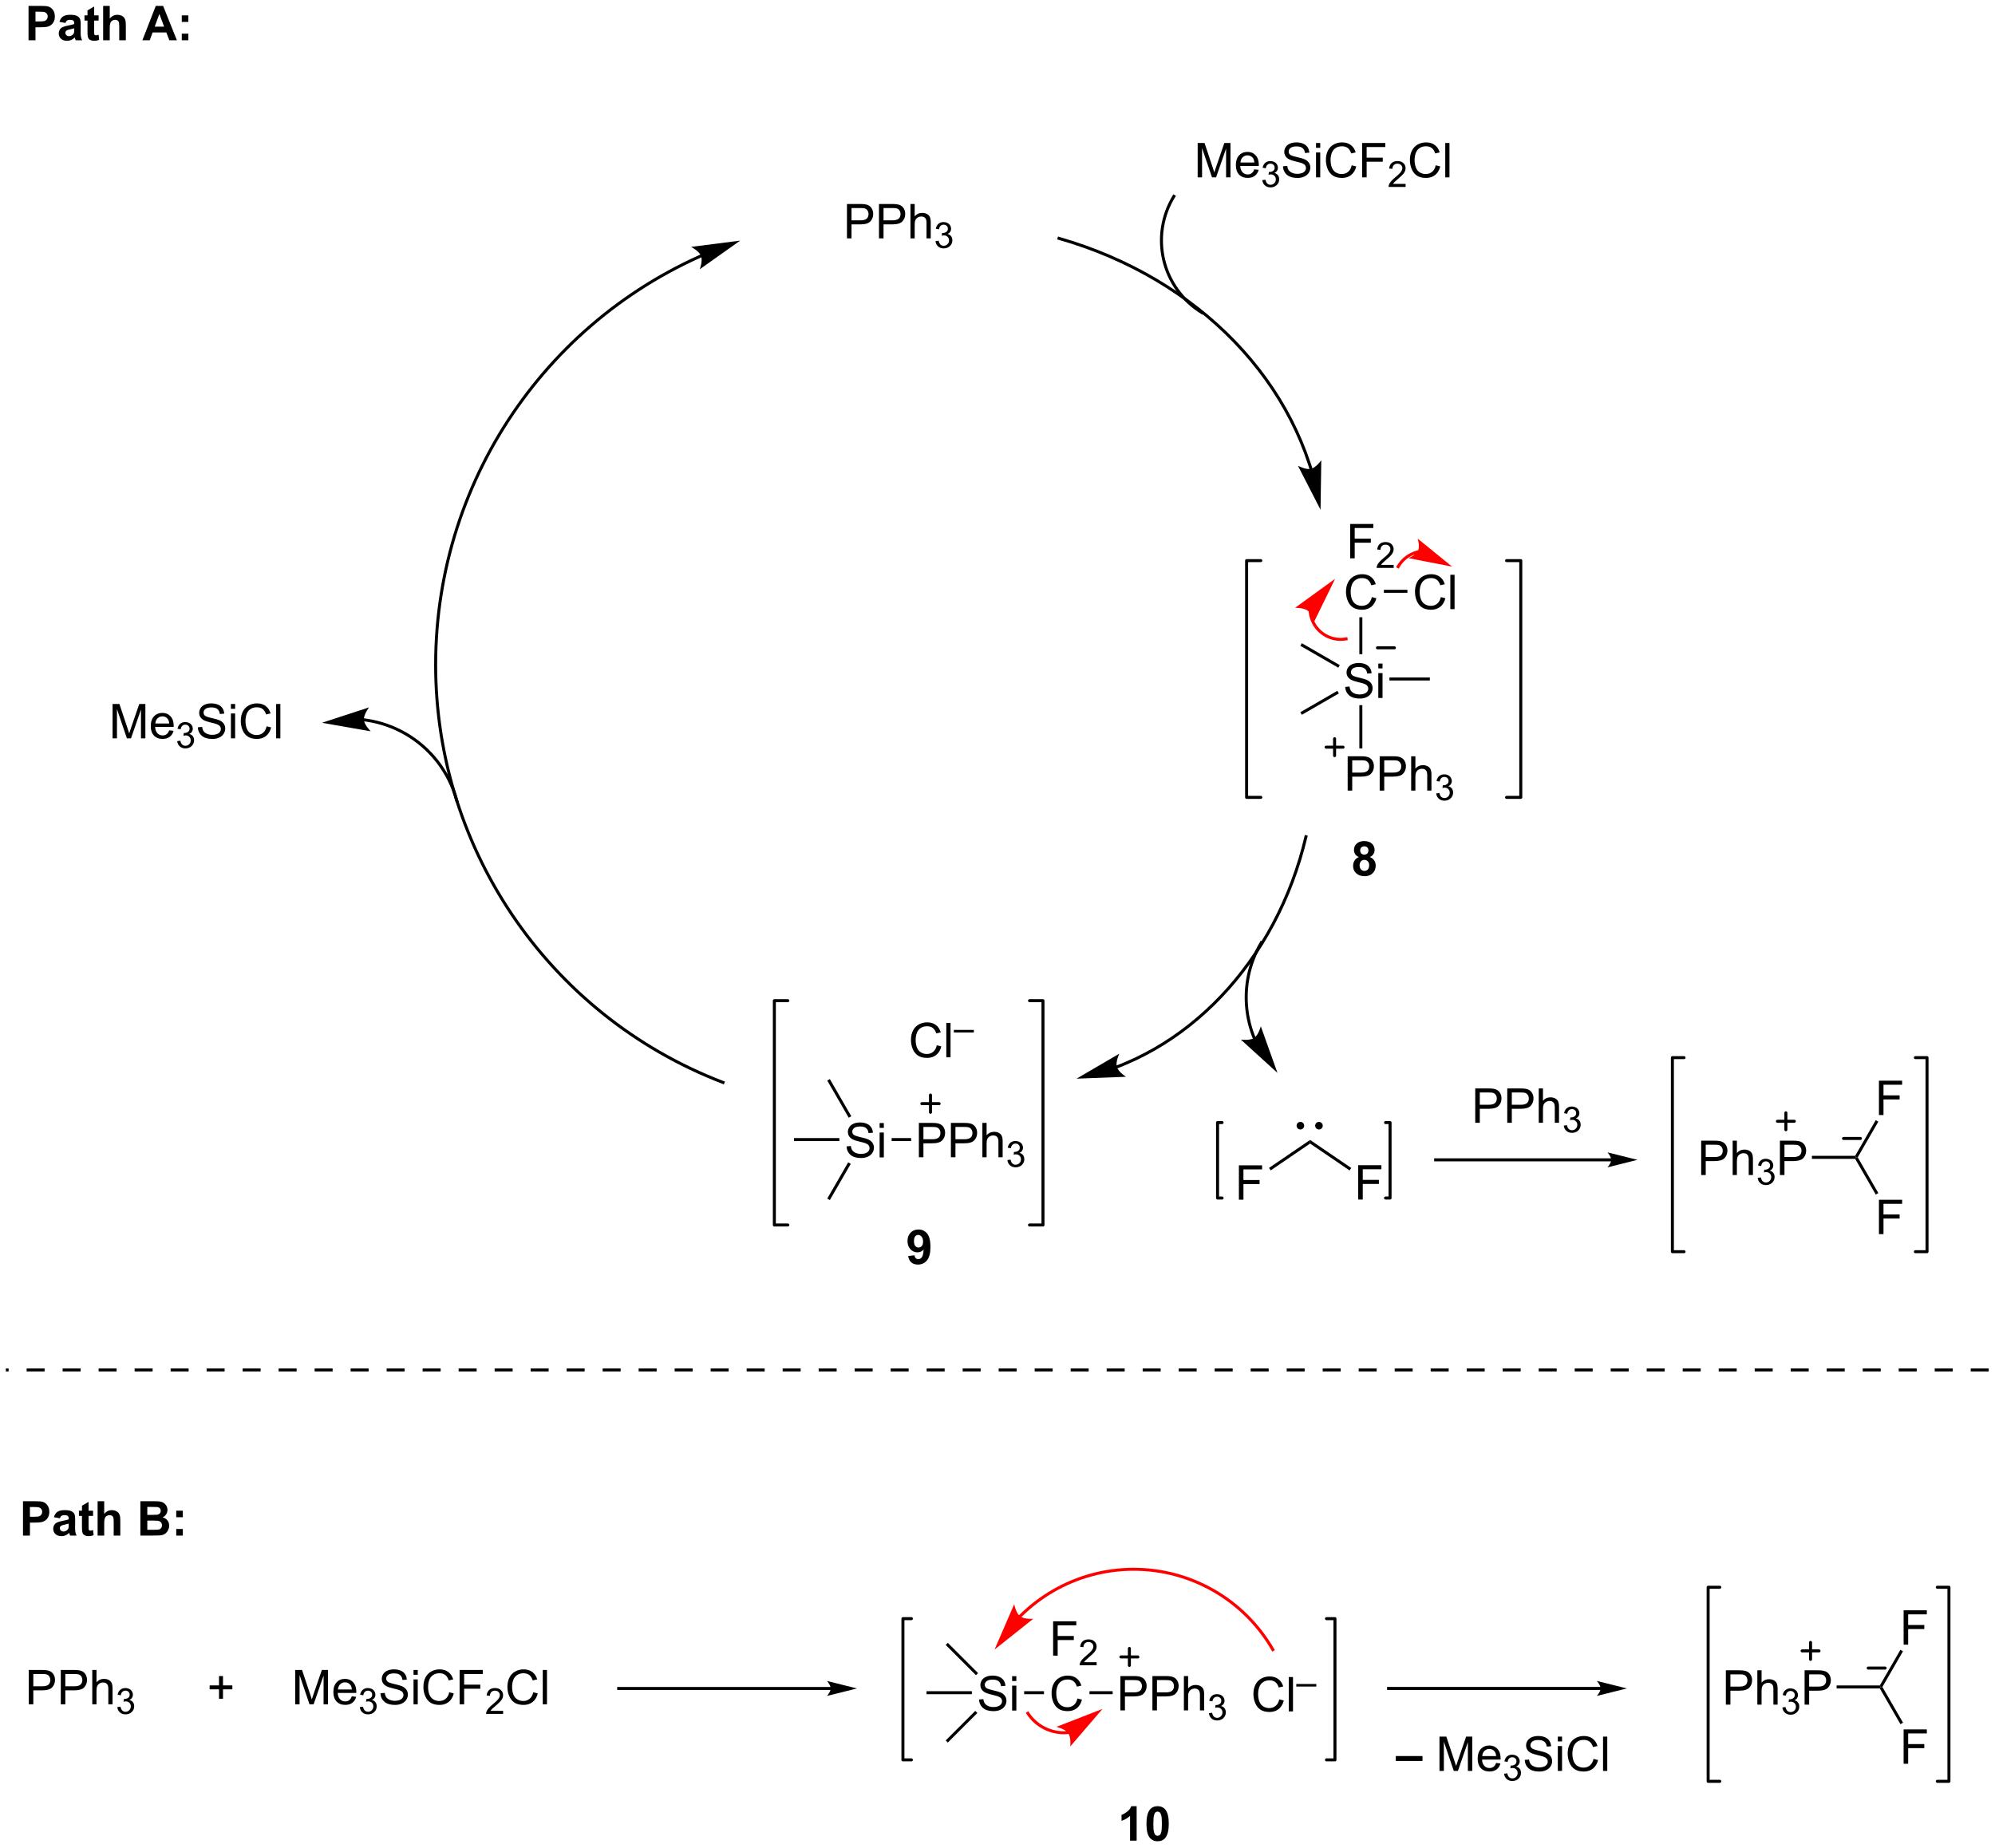 <?xml version="1.0" encoding="UTF-8"?>
<!DOCTYPE svg PUBLIC '-//W3C//DTD SVG 1.0//EN'
          'http://www.w3.org/TR/2001/REC-SVG-20010904/DTD/svg10.dtd'>
<svg stroke-dasharray="none" shape-rendering="auto" xmlns="http://www.w3.org/2000/svg" font-family="'Dialog'" text-rendering="auto" width="912" fill-opacity="1" color-interpolation="auto" color-rendering="auto" preserveAspectRatio="xMidYMid meet" font-size="12px" viewBox="0 0 912 845" fill="black" xmlns:xlink="http://www.w3.org/1999/xlink" stroke="black" image-rendering="auto" stroke-miterlimit="10" stroke-linecap="square" stroke-linejoin="miter" font-style="normal" stroke-width="1" height="845" stroke-dashoffset="0" font-weight="normal" stroke-opacity="1"
><!--Generated by the Batik Graphics2D SVG Generator--><defs id="genericDefs"
  /><g
  ><defs id="defs1"
    ><clipPath clipPathUnits="userSpaceOnUse" id="clipPath1"
      ><path d="M0.646 2.367 L342.558 2.367 L342.558 319.024 L0.646 319.024 L0.646 2.367 Z"
      /></clipPath
      ><clipPath clipPathUnits="userSpaceOnUse" id="clipPath2"
      ><path d="M95.836 351.603 L95.836 659.456 L428.241 659.456 L428.241 351.603 Z"
      /></clipPath
    ></defs
    ><g transform="scale(2.667,2.667) translate(-0.646,-2.367) matrix(1.029,0,0,1.029,-97.931,-359.292)"
    ><path d="M319.883 465.898 L320.599 465.835 Q320.649 466.265 320.833 466.541 Q321.021 466.817 321.411 466.986 Q321.802 467.156 322.289 467.156 Q322.724 467.156 323.055 467.028 Q323.388 466.898 323.55 466.674 Q323.711 466.45 323.711 466.184 Q323.711 465.914 323.555 465.713 Q323.399 465.512 323.039 465.375 Q322.81 465.286 322.021 465.096 Q321.232 464.906 320.914 464.739 Q320.505 464.523 320.302 464.205 Q320.102 463.887 320.102 463.492 Q320.102 463.059 320.346 462.682 Q320.594 462.304 321.065 462.109 Q321.539 461.914 322.117 461.914 Q322.755 461.914 323.24 462.119 Q323.727 462.325 323.987 462.724 Q324.25 463.122 324.271 463.625 L323.544 463.679 Q323.484 463.137 323.146 462.861 Q322.81 462.583 322.149 462.583 Q321.461 462.583 321.146 462.835 Q320.833 463.085 320.833 463.442 Q320.833 463.75 321.055 463.95 Q321.274 464.148 322.198 464.359 Q323.123 464.567 323.466 464.724 Q323.966 464.953 324.203 465.307 Q324.443 465.661 324.443 466.122 Q324.443 466.578 324.18 466.984 Q323.919 467.387 323.427 467.614 Q322.938 467.838 322.326 467.838 Q321.547 467.838 321.021 467.611 Q320.498 467.382 320.198 466.929 Q319.899 466.474 319.883 465.898 ZM325.391 462.82 L325.391 462.012 L326.094 462.012 L326.094 462.82 L325.391 462.82 ZM325.391 467.739 L325.391 463.591 L326.094 463.591 L326.094 467.739 L325.391 467.739 Z" stroke="none" clip-path="url(#clipPath2)"
    /></g
    ><g transform="matrix(2.743,0,0,2.743,-262.871,-964.423)"
    ><path d="M327.394 465.014 L327.394 464.514 L334.129 464.514 L334.129 465.014 Z" stroke="none" clip-path="url(#clipPath2)"
    /></g
    ><g transform="matrix(2.743,0,0,2.743,-262.871,-964.423)"
    ><path d="M324.457 451.116 L325.215 451.306 Q324.978 452.241 324.358 452.733 Q323.738 453.223 322.845 453.223 Q321.918 453.223 321.337 452.845 Q320.759 452.467 320.454 451.754 Q320.152 451.038 320.152 450.217 Q320.152 449.322 320.494 448.658 Q320.837 447.991 321.467 447.644 Q322.098 447.298 322.856 447.298 Q323.715 447.298 324.301 447.736 Q324.887 448.173 325.119 448.967 L324.371 449.142 Q324.173 448.517 323.793 448.233 Q323.416 447.947 322.84 447.947 Q322.181 447.947 321.736 448.264 Q321.293 448.579 321.113 449.113 Q320.934 449.647 320.934 450.212 Q320.934 450.944 321.147 451.488 Q321.361 452.033 321.809 452.303 Q322.259 452.572 322.783 452.572 Q323.418 452.572 323.858 452.204 Q324.301 451.837 324.457 451.116 Z" stroke="none" clip-path="url(#clipPath2)"
    /></g
    ><g transform="matrix(2.743,0,0,2.743,-262.871,-964.423)"
    ><path d="M322.879 460.623 L322.379 460.623 L322.379 454.476 L322.879 454.476 Z" stroke="none" clip-path="url(#clipPath2)"
    /></g
    ><g transform="matrix(2.743,0,0,2.743,-262.871,-964.423)"
    ><path d="M320.434 483.368 L320.434 477.641 L322.595 477.641 Q323.166 477.641 323.465 477.696 Q323.887 477.766 324.171 477.964 Q324.457 478.159 324.632 478.516 Q324.806 478.87 324.806 479.298 Q324.806 480.027 324.34 480.534 Q323.876 481.04 322.66 481.04 L321.192 481.04 L321.192 483.368 L320.434 483.368 ZM321.192 480.363 L322.673 480.363 Q323.408 480.363 323.715 480.089 Q324.025 479.816 324.025 479.321 Q324.025 478.962 323.842 478.706 Q323.66 478.449 323.363 478.368 Q323.173 478.316 322.658 478.316 L321.192 478.316 L321.192 480.363 ZM325.77 483.368 L325.77 477.641 L327.931 477.641 Q328.501 477.641 328.801 477.696 Q329.223 477.766 329.507 477.964 Q329.793 478.159 329.967 478.516 Q330.142 478.87 330.142 479.298 Q330.142 480.027 329.676 480.534 Q329.212 481.04 327.996 481.04 L326.527 481.04 L326.527 483.368 L325.77 483.368 ZM326.527 480.363 L328.009 480.363 Q328.744 480.363 329.051 480.089 Q329.361 479.816 329.361 479.321 Q329.361 478.962 329.178 478.706 Q328.996 478.449 328.699 478.368 Q328.509 478.316 327.994 478.316 L326.527 478.316 L326.527 480.363 ZM331.017 483.368 L331.017 477.641 L331.72 477.641 L331.72 479.696 Q332.212 479.126 332.962 479.126 Q333.423 479.126 333.762 479.308 Q334.103 479.488 334.249 479.808 Q334.395 480.128 334.395 480.738 L334.395 483.368 L333.692 483.368 L333.692 480.738 Q333.692 480.212 333.462 479.972 Q333.236 479.73 332.817 479.73 Q332.504 479.73 332.228 479.894 Q331.954 480.055 331.837 480.334 Q331.72 480.61 331.72 481.097 L331.72 483.368 L331.017 483.368 Z" stroke="none" clip-path="url(#clipPath2)"
    /></g
    ><g transform="matrix(2.743,0,0,2.743,-262.871,-964.423)"
    ><path d="M335.19 483.833 L335.717 483.763 Q335.809 484.212 336.026 484.409 Q336.244 484.607 336.559 484.607 Q336.93 484.607 337.186 484.349 Q337.443 484.091 337.443 483.71 Q337.443 483.347 337.205 483.112 Q336.969 482.876 336.602 482.876 Q336.453 482.876 336.231 482.935 L336.289 482.472 Q336.342 482.478 336.373 482.478 Q336.711 482.478 336.981 482.302 Q337.25 482.126 337.25 481.759 Q337.25 481.47 337.053 481.28 Q336.858 481.089 336.547 481.089 Q336.238 481.089 336.033 481.282 Q335.828 481.476 335.77 481.862 L335.242 481.769 Q335.34 481.237 335.682 480.946 Q336.026 480.655 336.535 480.655 Q336.887 480.655 337.182 480.806 Q337.479 480.956 337.635 481.218 Q337.791 481.478 337.791 481.771 Q337.791 482.05 337.641 482.278 Q337.492 482.507 337.199 482.642 Q337.58 482.73 337.791 483.007 Q338.002 483.282 338.002 483.698 Q338.002 484.261 337.592 484.653 Q337.182 485.044 336.555 485.044 Q335.99 485.044 335.615 484.708 Q335.242 484.37 335.19 483.833 Z" stroke="none" clip-path="url(#clipPath2)"
    /></g
    ><g transform="matrix(2.743,0,0,2.743,-262.871,-964.423)"
    ><path d="M322.379 469.125 L322.879 469.125 L322.879 476.334 L322.379 476.334 Z" stroke="none" clip-path="url(#clipPath2)"
    /></g
    ><g transform="matrix(2.743,0,0,2.743,-262.871,-964.423)"
    ><path d="M319.12 462.449 L318.87 462.882 L312.545 459.231 L312.795 458.798 Z" stroke="none" clip-path="url(#clipPath2)"
    /></g
    ><g transform="matrix(2.743,0,0,2.743,-262.871,-964.423)"
    ><path d="M318.719 466.733 L318.969 467.166 L312.795 470.731 L312.545 470.298 Z" stroke="none" clip-path="url(#clipPath2)"
    /></g
    ><g stroke-width="0.5" transform="matrix(2.743,0,0,2.743,-262.871,-964.423)" stroke-linejoin="round" stroke-linecap="round"
    ><path fill="none" d="M325.4 459.565 L328.222 459.565" clip-path="url(#clipPath2)"
    /></g
    ><g stroke-width="0.5" transform="matrix(2.743,0,0,2.743,-262.871,-964.423)" stroke-linejoin="round" stroke-linecap="round"
    ><path fill="none" d="M316.842 476.128 L319.664 476.128 M318.253 474.717 L318.253 477.539" clip-path="url(#clipPath2)"
    /></g
    ><g stroke-width="0.5" transform="matrix(2.743,0,0,2.743,-262.871,-964.423)" stroke-linejoin="round" stroke-linecap="round"
    ><path fill="none" d="M346.915 484.495 L349.283 484.495 L349.283 445.033 L346.915 445.033" clip-path="url(#clipPath2)"
    /></g
    ><g stroke-width="0.5" transform="matrix(2.743,0,0,2.743,-262.871,-964.423)" stroke-linejoin="round" stroke-linecap="round"
    ><path fill="none" d="M305.958 445.033 L303.591 445.033 L303.591 484.495 L305.958 484.495" clip-path="url(#clipPath2)"
    /></g
    ><g fill="red" transform="matrix(2.743,0,0,2.743,-262.871,-964.423)" stroke="red"
    ><path d="M313.912 453.032 L313.912 453.033 L313.912 453.037 L313.912 453.053 C313.912 453.064 313.912 453.075 313.912 453.087 C313.912 453.13 313.913 453.175 313.914 453.219 C313.916 453.309 313.921 453.399 313.928 453.488 C313.943 453.669 313.966 453.849 313.999 454.031 C314.529 456.932 317.31 458.855 320.211 458.326 L320.457 458.281 L320.367 457.789 L320.121 457.834 C317.491 458.314 314.971 456.57 314.491 453.941 C314.461 453.776 314.44 453.612 314.427 453.449 C314.42 453.368 314.416 453.287 314.414 453.206 C314.413 453.165 314.412 453.124 314.412 453.084 C314.412 453.074 314.412 453.064 314.412 453.054 L314.412 453.038 L314.412 453.033 L314.412 453.032 L314.412 452.782 L313.912 452.782 L313.912 453.032 ZM318.339 448.065 L311.66 452.9 C311.66 452.9 313.164 452.859 313.834 453.422 C314.504 453.985 314.721 455.474 314.721 455.474 Z" stroke="none" clip-path="url(#clipPath2)"
    /></g
    ><g transform="matrix(2.743,0,0,2.743,-262.871,-964.423)"
    ><path d="M322.295 494.442 Q321.87 494.262 321.675 493.95 Q321.482 493.635 321.482 493.26 Q321.482 492.619 321.93 492.203 Q322.378 491.783 323.201 491.783 Q324.019 491.783 324.469 492.203 Q324.92 492.619 324.92 493.26 Q324.92 493.658 324.712 493.968 Q324.506 494.278 324.131 494.442 Q324.607 494.635 324.855 495.002 Q325.105 495.369 325.105 495.848 Q325.105 496.643 324.597 497.14 Q324.092 497.635 323.253 497.635 Q322.472 497.635 321.951 497.223 Q321.339 496.739 321.339 495.895 Q321.339 495.432 321.568 495.044 Q321.8 494.653 322.295 494.442 ZM322.521 493.338 Q322.521 493.666 322.706 493.851 Q322.894 494.033 323.201 494.033 Q323.514 494.033 323.701 493.848 Q323.889 493.661 323.889 493.333 Q323.889 493.026 323.704 492.841 Q323.519 492.653 323.214 492.653 Q322.896 492.653 322.709 492.841 Q322.521 493.028 322.521 493.338 ZM322.42 495.791 Q322.42 496.244 322.652 496.5 Q322.886 496.752 323.232 496.752 Q323.574 496.752 323.795 496.507 Q324.019 496.262 324.019 495.801 Q324.019 495.401 323.792 495.156 Q323.566 494.911 323.217 494.911 Q322.816 494.911 322.618 495.19 Q322.42 495.466 322.42 495.791 Z" stroke="none" clip-path="url(#clipPath2)"
    /></g
    ><g transform="matrix(2.743,0,0,2.743,-262.871,-964.423)"
    ><path d="M259.005 634.856 L259.721 634.794 Q259.771 635.223 259.955 635.499 Q260.143 635.775 260.534 635.945 Q260.924 636.114 261.411 636.114 Q261.846 636.114 262.177 635.986 Q262.51 635.856 262.672 635.632 Q262.833 635.408 262.833 635.143 Q262.833 634.872 262.677 634.671 Q262.521 634.471 262.161 634.333 Q261.932 634.244 261.143 634.054 Q260.354 633.864 260.036 633.697 Q259.627 633.481 259.424 633.163 Q259.224 632.846 259.224 632.45 Q259.224 632.018 259.469 631.64 Q259.716 631.262 260.187 631.067 Q260.661 630.872 261.239 630.872 Q261.877 630.872 262.362 631.077 Q262.849 631.283 263.109 631.682 Q263.372 632.08 263.393 632.583 L262.666 632.637 Q262.606 632.096 262.268 631.82 Q261.932 631.541 261.271 631.541 Q260.583 631.541 260.268 631.794 Q259.955 632.044 259.955 632.4 Q259.955 632.708 260.177 632.908 Q260.396 633.106 261.32 633.317 Q262.245 633.525 262.588 633.682 Q263.088 633.911 263.325 634.265 Q263.565 634.619 263.565 635.08 Q263.565 635.536 263.302 635.942 Q263.041 636.346 262.549 636.572 Q262.06 636.796 261.448 636.796 Q260.669 636.796 260.143 636.57 Q259.62 636.341 259.32 635.887 Q259.021 635.432 259.005 634.856 ZM264.513 631.778 L264.513 630.971 L265.216 630.971 L265.216 631.778 L264.513 631.778 ZM264.513 636.697 L264.513 632.549 L265.216 632.549 L265.216 636.697 L264.513 636.697 Z" stroke="none" clip-path="url(#clipPath2)"
    /></g
    ><g transform="matrix(2.743,0,0,2.743,-262.871,-964.423)"
    ><path d="M271.345 627.547 L271.345 621.821 L275.209 621.821 L275.209 622.495 L272.103 622.495 L272.103 624.269 L274.79 624.269 L274.79 624.946 L272.103 624.946 L272.103 627.547 L271.345 627.547 Z" stroke="none" clip-path="url(#clipPath2)"
    /></g
    ><g transform="matrix(2.743,0,0,2.743,-262.871,-964.423)"
    ><path d="M278.597 628.639 L278.597 629.147 L275.757 629.147 Q275.751 628.956 275.819 628.78 Q275.927 628.491 276.165 628.21 Q276.405 627.928 276.856 627.559 Q277.556 626.985 277.802 626.649 Q278.048 626.313 278.048 626.014 Q278.048 625.702 277.823 625.487 Q277.601 625.27 277.239 625.27 Q276.858 625.27 276.63 625.499 Q276.401 625.727 276.399 626.132 L275.856 626.077 Q275.913 625.47 276.276 625.153 Q276.64 624.835 277.251 624.835 Q277.87 624.835 278.23 625.178 Q278.591 625.52 278.591 626.026 Q278.591 626.284 278.485 626.534 Q278.38 626.782 278.134 627.057 Q277.89 627.333 277.321 627.813 Q276.847 628.212 276.712 628.354 Q276.577 628.497 276.489 628.639 L278.597 628.639 Z" stroke="none" clip-path="url(#clipPath2)"
    /></g
    ><g transform="matrix(2.743,0,0,2.743,-262.871,-964.423)"
    ><path d="M275.392 634.689 L276.149 634.88 Q275.913 635.814 275.293 636.307 Q274.673 636.796 273.78 636.796 Q272.853 636.796 272.272 636.419 Q271.694 636.041 271.389 635.327 Q271.087 634.611 271.087 633.791 Q271.087 632.895 271.428 632.231 Q271.772 631.564 272.402 631.218 Q273.032 630.872 273.79 630.872 Q274.649 630.872 275.235 631.309 Q275.821 631.747 276.053 632.541 L275.306 632.716 Q275.108 632.091 274.728 631.807 Q274.35 631.52 273.774 631.52 Q273.116 631.52 272.67 631.838 Q272.228 632.153 272.048 632.687 Q271.868 633.221 271.868 633.786 Q271.868 634.518 272.082 635.062 Q272.295 635.606 272.743 635.877 Q273.194 636.145 273.717 636.145 Q274.353 636.145 274.793 635.778 Q275.235 635.411 275.392 634.689 Z" stroke="none" clip-path="url(#clipPath2)"
    /></g
    ><g transform="matrix(2.743,0,0,2.743,-262.871,-964.423)"
    ><path d="M266.516 633.972 L266.516 633.472 L269.822 633.472 L269.822 633.972 Z" stroke="none" clip-path="url(#clipPath2)"
    /></g
    ><g transform="matrix(2.743,0,0,2.743,-262.871,-964.423)"
    ><path d="M257.802 633.472 L257.802 633.972 L250.251 633.972 L250.251 633.472 Z" stroke="none" clip-path="url(#clipPath2)"
    /></g
    ><g transform="matrix(2.743,0,0,2.743,-262.871,-964.423)"
    ><path d="M258.834 630.452 L258.481 630.805 L253.442 625.767 L253.796 625.414 Z" stroke="none" clip-path="url(#clipPath2)"
    /></g
    ><g transform="matrix(2.743,0,0,2.743,-262.871,-964.423)"
    ><path d="M258.366 636.754 L258.719 637.107 L253.796 642.031 L253.442 641.677 Z" stroke="none" clip-path="url(#clipPath2)"
    /></g
    ><g transform="matrix(2.743,0,0,2.743,-262.871,-964.423)"
    ><path d="M282.556 636.672 L282.556 630.946 L284.717 630.946 Q285.288 630.946 285.587 631 Q286.009 631.071 286.293 631.269 Q286.579 631.464 286.754 631.821 Q286.928 632.175 286.928 632.602 Q286.928 633.331 286.462 633.839 Q285.998 634.344 284.782 634.344 L283.313 634.344 L283.313 636.672 L282.556 636.672 ZM283.313 633.667 L284.795 633.667 Q285.53 633.667 285.837 633.394 Q286.147 633.12 286.147 632.625 Q286.147 632.266 285.964 632.011 Q285.782 631.753 285.485 631.672 Q285.295 631.62 284.78 631.62 L283.313 631.62 L283.313 633.667 ZM287.892 636.672 L287.892 630.946 L290.053 630.946 Q290.623 630.946 290.923 631 Q291.345 631.071 291.629 631.269 Q291.915 631.464 292.089 631.821 Q292.264 632.175 292.264 632.602 Q292.264 633.331 291.798 633.839 Q291.334 634.344 290.118 634.344 L288.649 634.344 L288.649 636.672 L287.892 636.672 ZM288.649 633.667 L290.131 633.667 Q290.866 633.667 291.173 633.394 Q291.483 633.12 291.483 632.625 Q291.483 632.266 291.3 632.011 Q291.118 631.753 290.821 631.672 Q290.631 631.62 290.116 631.62 L288.649 631.62 L288.649 633.667 ZM293.139 636.672 L293.139 630.946 L293.842 630.946 L293.842 633 Q294.334 632.43 295.084 632.43 Q295.545 632.43 295.884 632.612 Q296.225 632.792 296.371 633.112 Q296.517 633.433 296.517 634.042 L296.517 636.672 L295.813 636.672 L295.813 634.042 Q295.813 633.516 295.584 633.276 Q295.358 633.034 294.938 633.034 Q294.626 633.034 294.35 633.198 Q294.077 633.36 293.959 633.638 Q293.842 633.914 293.842 634.401 L293.842 636.672 L293.139 636.672 Z" stroke="none" clip-path="url(#clipPath2)"
    /></g
    ><g transform="matrix(2.743,0,0,2.743,-262.871,-964.423)"
    ><path d="M297.312 637.138 L297.839 637.067 Q297.931 637.516 298.147 637.714 Q298.366 637.911 298.681 637.911 Q299.052 637.911 299.308 637.653 Q299.565 637.395 299.565 637.014 Q299.565 636.651 299.327 636.417 Q299.091 636.18 298.724 636.18 Q298.575 636.18 298.353 636.239 L298.411 635.776 Q298.464 635.782 298.495 635.782 Q298.833 635.782 299.103 635.606 Q299.372 635.43 299.372 635.063 Q299.372 634.774 299.175 634.585 Q298.979 634.393 298.669 634.393 Q298.36 634.393 298.155 634.587 Q297.95 634.78 297.892 635.167 L297.364 635.073 Q297.462 634.542 297.804 634.251 Q298.147 633.96 298.657 633.96 Q299.009 633.96 299.304 634.11 Q299.601 634.26 299.757 634.522 Q299.913 634.782 299.913 635.075 Q299.913 635.354 299.763 635.583 Q299.614 635.811 299.321 635.946 Q299.702 636.034 299.913 636.311 Q300.124 636.587 300.124 637.003 Q300.124 637.565 299.714 637.958 Q299.304 638.348 298.677 638.348 Q298.112 638.348 297.737 638.013 Q297.364 637.675 297.312 637.138 Z" stroke="none" clip-path="url(#clipPath2)"
    /></g
    ><g transform="matrix(2.743,0,0,2.743,-262.871,-964.423)"
    ><path d="M277.404 633.972 L277.404 633.472 L281.264 633.472 L281.264 633.972 Z" stroke="none" clip-path="url(#clipPath2)"
    /></g
    ><g stroke-width="0.5" transform="matrix(2.743,0,0,2.743,-262.871,-964.423)" stroke-linejoin="round" stroke-linecap="round"
    ><path fill="none" d="M282.643 627.759 L285.465 627.759 M284.054 626.348 L284.054 629.17" clip-path="url(#clipPath2)"
    /></g
    ><g transform="matrix(2.743,0,0,2.743,-262.871,-964.423)"
    ><path d="M309.031 634.83 L309.789 635.02 Q309.552 635.955 308.932 636.447 Q308.312 636.937 307.419 636.937 Q306.492 636.937 305.911 636.559 Q305.333 636.181 305.028 635.468 Q304.726 634.752 304.726 633.931 Q304.726 633.035 305.067 632.371 Q305.411 631.705 306.041 631.358 Q306.672 631.012 307.43 631.012 Q308.289 631.012 308.875 631.45 Q309.461 631.887 309.692 632.681 L308.945 632.856 Q308.747 632.231 308.367 631.947 Q307.989 631.66 307.414 631.66 Q306.755 631.66 306.31 631.978 Q305.867 632.293 305.687 632.827 Q305.508 633.361 305.508 633.926 Q305.508 634.658 305.721 635.202 Q305.935 635.746 306.383 636.017 Q306.833 636.285 307.357 636.285 Q307.992 636.285 308.432 635.918 Q308.875 635.551 309.031 634.83 ZM310.618 636.838 L310.618 631.111 L311.321 631.111 L311.321 636.838 L310.618 636.838 Z" stroke="none" clip-path="url(#clipPath2)"
    /></g
    ><g transform="matrix(2.743,0,0,2.743,-262.871,-964.423)"
    ><path d="M311.871 632.696 L311.871 632.27 L315.209 632.27 L315.209 632.696 L311.871 632.696 Z" stroke="none" clip-path="url(#clipPath2)"
    /></g
    ><g transform="matrix(2.743,0,0,2.743,-262.871,-964.423)"
    ><path d="M145.028 635.658 L145.028 629.932 L146.169 629.932 L147.525 633.986 Q147.713 634.552 147.799 634.833 Q147.895 634.52 148.104 633.916 L149.474 629.932 L150.494 629.932 L150.494 635.658 L149.762 635.658 L149.762 630.864 L148.099 635.658 L147.416 635.658 L145.76 630.783 L145.76 635.658 L145.028 635.658 ZM154.466 634.322 L155.192 634.411 Q155.02 635.049 154.554 635.4 Q154.091 635.752 153.369 635.752 Q152.458 635.752 151.924 635.192 Q151.393 634.63 151.393 633.619 Q151.393 632.572 151.932 631.994 Q152.471 631.416 153.33 631.416 Q154.161 631.416 154.687 631.984 Q155.216 632.549 155.216 633.575 Q155.216 633.638 155.213 633.763 L152.119 633.763 Q152.158 634.447 152.505 634.812 Q152.854 635.174 153.372 635.174 Q153.76 635.174 154.033 634.971 Q154.307 634.768 154.466 634.322 ZM152.158 633.184 L154.474 633.184 Q154.427 632.661 154.208 632.4 Q153.872 631.994 153.338 631.994 Q152.854 631.994 152.523 632.32 Q152.192 632.643 152.158 633.184 Z" stroke="none" clip-path="url(#clipPath2)"
    /></g
    ><g transform="matrix(2.743,0,0,2.743,-262.871,-964.423)"
    ><path d="M155.8 636.123 L156.327 636.053 Q156.419 636.502 156.636 636.7 Q156.854 636.897 157.169 636.897 Q157.54 636.897 157.796 636.639 Q158.054 636.381 158.054 636 Q158.054 635.637 157.815 635.403 Q157.579 635.166 157.212 635.166 Q157.063 635.166 156.841 635.225 L156.899 634.762 Q156.952 634.768 156.983 634.768 Q157.321 634.768 157.591 634.592 Q157.86 634.416 157.86 634.049 Q157.86 633.76 157.663 633.571 Q157.468 633.379 157.157 633.379 Q156.849 633.379 156.643 633.573 Q156.438 633.766 156.38 634.153 L155.852 634.059 Q155.95 633.528 156.292 633.237 Q156.636 632.946 157.145 632.946 Q157.497 632.946 157.792 633.096 Q158.089 633.246 158.245 633.508 Q158.401 633.768 158.401 634.061 Q158.401 634.34 158.251 634.569 Q158.102 634.797 157.809 634.932 Q158.19 635.02 158.401 635.297 Q158.612 635.573 158.612 635.989 Q158.612 636.551 158.202 636.944 Q157.792 637.334 157.165 637.334 Q156.6 637.334 156.225 636.998 Q155.852 636.66 155.8 636.123 Z" stroke="none" clip-path="url(#clipPath2)"
    /></g
    ><g transform="matrix(2.743,0,0,2.743,-262.871,-964.423)"
    ><path d="M159.244 633.817 L159.96 633.755 Q160.01 634.184 160.195 634.46 Q160.382 634.736 160.773 634.906 Q161.163 635.075 161.65 635.075 Q162.085 635.075 162.416 634.947 Q162.749 634.817 162.911 634.593 Q163.072 634.369 163.072 634.104 Q163.072 633.833 162.916 633.632 Q162.76 633.432 162.4 633.294 Q162.171 633.205 161.382 633.015 Q160.593 632.825 160.275 632.658 Q159.866 632.442 159.663 632.125 Q159.463 631.807 159.463 631.411 Q159.463 630.979 159.708 630.601 Q159.955 630.223 160.426 630.028 Q160.9 629.833 161.478 629.833 Q162.116 629.833 162.601 630.038 Q163.088 630.244 163.348 630.643 Q163.611 631.041 163.632 631.544 L162.905 631.598 Q162.845 631.057 162.507 630.781 Q162.171 630.502 161.51 630.502 Q160.822 630.502 160.507 630.755 Q160.195 631.005 160.195 631.361 Q160.195 631.669 160.416 631.869 Q160.635 632.067 161.559 632.278 Q162.484 632.486 162.827 632.643 Q163.327 632.872 163.564 633.226 Q163.804 633.58 163.804 634.041 Q163.804 634.497 163.541 634.903 Q163.28 635.307 162.788 635.533 Q162.299 635.757 161.687 635.757 Q160.908 635.757 160.382 635.531 Q159.859 635.302 159.559 634.848 Q159.26 634.393 159.244 633.817 ZM164.752 630.739 L164.752 629.932 L165.455 629.932 L165.455 630.739 L164.752 630.739 ZM164.752 635.658 L164.752 631.51 L165.455 631.51 L165.455 635.658 L164.752 635.658 ZM170.701 633.65 L171.459 633.841 Q171.222 634.775 170.602 635.268 Q169.982 635.757 169.089 635.757 Q168.162 635.757 167.581 635.38 Q167.003 635.002 166.698 634.288 Q166.396 633.572 166.396 632.752 Q166.396 631.856 166.738 631.192 Q167.081 630.525 167.711 630.179 Q168.342 629.833 169.099 629.833 Q169.959 629.833 170.545 630.27 Q171.131 630.708 171.363 631.502 L170.615 631.677 Q170.417 631.052 170.037 630.768 Q169.659 630.481 169.084 630.481 Q168.425 630.481 167.98 630.799 Q167.537 631.114 167.357 631.648 Q167.178 632.182 167.178 632.747 Q167.178 633.479 167.391 634.023 Q167.605 634.567 168.053 634.838 Q168.503 635.106 169.026 635.106 Q169.662 635.106 170.102 634.739 Q170.545 634.372 170.701 633.65 ZM172.431 635.658 L172.431 629.932 L176.296 629.932 L176.296 630.606 L173.189 630.606 L173.189 632.38 L175.877 632.38 L175.877 633.057 L173.189 633.057 L173.189 635.658 L172.431 635.658 Z" stroke="none" clip-path="url(#clipPath2)"
    /></g
    ><g transform="matrix(2.743,0,0,2.743,-262.871,-964.423)"
    ><path d="M179.684 636.75 L179.684 637.258 L176.844 637.258 Q176.838 637.067 176.906 636.891 Q177.014 636.602 177.252 636.321 Q177.492 636.039 177.943 635.67 Q178.643 635.096 178.889 634.76 Q179.135 634.424 179.135 634.125 Q179.135 633.813 178.91 633.598 Q178.687 633.381 178.326 633.381 Q177.945 633.381 177.717 633.61 Q177.488 633.838 177.486 634.243 L176.943 634.188 Q177 633.58 177.363 633.264 Q177.726 632.946 178.338 632.946 Q178.957 632.946 179.316 633.289 Q179.678 633.631 179.678 634.137 Q179.678 634.395 179.572 634.645 Q179.467 634.893 179.221 635.168 Q178.976 635.444 178.408 635.924 Q177.934 636.323 177.799 636.465 Q177.664 636.608 177.576 636.75 L179.684 636.75 Z" stroke="none" clip-path="url(#clipPath2)"
    /></g
    ><g transform="matrix(2.743,0,0,2.743,-262.871,-964.423)"
    ><path d="M184.702 633.65 L185.46 633.841 Q185.223 634.775 184.603 635.268 Q183.983 635.757 183.09 635.757 Q182.163 635.757 181.582 635.38 Q181.004 635.002 180.699 634.288 Q180.397 633.572 180.397 632.752 Q180.397 631.856 180.738 631.192 Q181.082 630.525 181.712 630.179 Q182.343 629.833 183.101 629.833 Q183.96 629.833 184.546 630.27 Q185.132 630.708 185.363 631.502 L184.616 631.677 Q184.418 631.052 184.038 630.768 Q183.66 630.481 183.085 630.481 Q182.426 630.481 181.981 630.799 Q181.538 631.114 181.358 631.648 Q181.179 632.182 181.179 632.747 Q181.179 633.479 181.392 634.023 Q181.606 634.567 182.054 634.838 Q182.504 635.106 183.028 635.106 Q183.663 635.106 184.103 634.739 Q184.546 634.372 184.702 633.65 ZM186.289 635.658 L186.289 629.932 L186.992 629.932 L186.992 635.658 L186.289 635.658 Z" stroke="none" clip-path="url(#clipPath2)"
    /></g
    ><g transform="matrix(2.743,0,0,2.743,-262.871,-964.423)"
    ><path d="M100.628 635.658 L100.628 629.932 L102.79 629.932 Q103.36 629.932 103.659 629.986 Q104.081 630.057 104.365 630.255 Q104.651 630.45 104.826 630.807 Q105 631.161 105 631.588 Q105 632.317 104.534 632.825 Q104.071 633.33 102.855 633.33 L101.386 633.33 L101.386 635.658 L100.628 635.658 ZM101.386 632.653 L102.868 632.653 Q103.602 632.653 103.909 632.38 Q104.219 632.106 104.219 631.611 Q104.219 631.252 104.037 630.997 Q103.855 630.739 103.558 630.658 Q103.368 630.606 102.852 630.606 L101.386 630.606 L101.386 632.653 ZM105.964 635.658 L105.964 629.932 L108.125 629.932 Q108.696 629.932 108.995 629.986 Q109.417 630.057 109.701 630.255 Q109.987 630.45 110.162 630.807 Q110.336 631.161 110.336 631.588 Q110.336 632.317 109.87 632.825 Q109.407 633.33 108.191 633.33 L106.722 633.33 L106.722 635.658 L105.964 635.658 ZM106.722 632.653 L108.204 632.653 Q108.938 632.653 109.245 632.38 Q109.555 632.106 109.555 631.611 Q109.555 631.252 109.373 630.997 Q109.191 630.739 108.894 630.658 Q108.704 630.606 108.188 630.606 L106.722 630.606 L106.722 632.653 ZM111.211 635.658 L111.211 629.932 L111.915 629.932 L111.915 631.986 Q112.407 631.416 113.157 631.416 Q113.618 631.416 113.956 631.598 Q114.297 631.778 114.443 632.098 Q114.589 632.419 114.589 633.028 L114.589 635.658 L113.886 635.658 L113.886 633.028 Q113.886 632.502 113.657 632.263 Q113.43 632.02 113.011 632.02 Q112.698 632.02 112.422 632.184 Q112.149 632.346 112.032 632.625 Q111.915 632.9 111.915 633.388 L111.915 635.658 L111.211 635.658 Z" stroke="none" clip-path="url(#clipPath2)"
    /></g
    ><g transform="matrix(2.743,0,0,2.743,-262.871,-964.423)"
    ><path d="M115.384 636.123 L115.911 636.053 Q116.003 636.502 116.22 636.7 Q116.439 636.897 116.753 636.897 Q117.124 636.897 117.38 636.639 Q117.638 636.381 117.638 636 Q117.638 635.637 117.4 635.403 Q117.163 635.166 116.796 635.166 Q116.647 635.166 116.425 635.225 L116.484 634.762 Q116.536 634.768 116.567 634.768 Q116.905 634.768 117.175 634.592 Q117.444 634.416 117.444 634.049 Q117.444 633.76 117.247 633.571 Q117.052 633.379 116.741 633.379 Q116.433 633.379 116.228 633.573 Q116.022 633.766 115.964 634.153 L115.437 634.059 Q115.534 633.528 115.876 633.237 Q116.22 632.946 116.73 632.946 Q117.081 632.946 117.376 633.096 Q117.673 633.246 117.829 633.508 Q117.985 633.768 117.985 634.061 Q117.985 634.34 117.835 634.569 Q117.687 634.797 117.394 634.932 Q117.775 635.02 117.985 635.297 Q118.196 635.573 118.196 635.989 Q118.196 636.551 117.786 636.944 Q117.376 637.334 116.749 637.334 Q116.185 637.334 115.81 636.998 Q115.437 636.66 115.384 636.123 Z" stroke="none" clip-path="url(#clipPath2)"
    /></g
    ><g transform="matrix(2.743,0,0,2.743,-262.871,-964.423)"
    ><path d="M132.333 634.731 L132.333 633.161 L130.773 633.161 L130.773 632.505 L132.333 632.505 L132.333 630.947 L132.997 630.947 L132.997 632.505 L134.555 632.505 L134.555 633.161 L132.997 633.161 L132.997 634.731 L132.333 634.731 Z" stroke="none" clip-path="url(#clipPath2)"
    /></g
    ><g transform="matrix(2.743,0,0,2.743,-262.871,-964.423)"
    ><path d="M234.279 632.764 L198.943 632.764 L198.693 632.764 L198.693 633.264 L198.943 633.264 L234.279 633.264 L234.529 633.264 L234.529 632.764 L234.279 632.764 ZM238.654 633.014 L233.654 631.764 C233.654 631.764 234.279 632.467 234.279 633.014 C234.279 633.561 233.654 634.264 233.654 634.264 Z" stroke="none" clip-path="url(#clipPath2)"
    /></g
    ><g transform="matrix(2.743,0,0,2.743,-262.871,-964.423)"
    ><path d="M362.587 632.761 L327.251 632.761 L327.001 632.761 L327.001 633.261 L327.251 633.261 L362.587 633.261 L362.837 633.261 L362.837 632.761 L362.587 632.761 ZM366.962 633.011 L361.962 631.761 C361.962 631.761 362.587 632.464 362.587 633.011 C362.587 633.558 361.962 634.261 361.962 634.261 Z" stroke="none" clip-path="url(#clipPath2)"
    /></g
    ><g transform="matrix(2.743,0,0,2.743,-262.871,-964.423)"
    ><path d="M328.452 645.099 L328.452 644.279 L332.902 644.279 L332.902 645.099 L328.452 645.099 Z" stroke="none" clip-path="url(#clipPath2)"
    /></g
    ><g transform="matrix(2.743,0,0,2.743,-262.871,-964.423)"
    ><path d="M335.733 646.763 L335.733 641.037 L336.874 641.037 L338.231 645.091 Q338.418 645.656 338.504 645.938 Q338.6 645.625 338.809 645.021 L340.178 641.037 L341.199 641.037 L341.199 646.763 L340.467 646.763 L340.467 641.969 L338.803 646.763 L338.121 646.763 L336.465 641.888 L336.465 646.763 L335.733 646.763 ZM345.171 645.427 L345.897 645.516 Q345.725 646.154 345.259 646.505 Q344.796 646.857 344.074 646.857 Q343.163 646.857 342.629 646.297 Q342.098 645.735 342.098 644.724 Q342.098 643.677 342.637 643.099 Q343.176 642.521 344.035 642.521 Q344.866 642.521 345.392 643.089 Q345.921 643.654 345.921 644.68 Q345.921 644.742 345.918 644.867 L342.824 644.867 Q342.863 645.552 343.21 645.917 Q343.559 646.279 344.077 646.279 Q344.465 646.279 344.738 646.076 Q345.012 645.873 345.171 645.427 ZM342.863 644.289 L345.178 644.289 Q345.132 643.766 344.913 643.505 Q344.577 643.099 344.043 643.099 Q343.559 643.099 343.228 643.425 Q342.897 643.748 342.863 644.289 Z" stroke="none" clip-path="url(#clipPath2)"
    /></g
    ><g transform="matrix(2.743,0,0,2.743,-262.871,-964.423)"
    ><path d="M346.505 647.229 L347.032 647.158 Q347.124 647.607 347.341 647.805 Q347.559 648.002 347.874 648.002 Q348.245 648.002 348.501 647.744 Q348.759 647.486 348.759 647.105 Q348.759 646.742 348.52 646.508 Q348.284 646.271 347.917 646.271 Q347.768 646.271 347.546 646.33 L347.604 645.867 Q347.657 645.873 347.688 645.873 Q348.026 645.873 348.296 645.697 Q348.565 645.521 348.565 645.154 Q348.565 644.865 348.368 644.676 Q348.173 644.484 347.862 644.484 Q347.553 644.484 347.348 644.678 Q347.143 644.871 347.085 645.258 L346.557 645.164 Q346.655 644.633 346.997 644.342 Q347.341 644.051 347.85 644.051 Q348.202 644.051 348.497 644.201 Q348.794 644.351 348.95 644.613 Q349.106 644.873 349.106 645.166 Q349.106 645.445 348.956 645.674 Q348.807 645.902 348.514 646.037 Q348.895 646.125 349.106 646.402 Q349.317 646.678 349.317 647.094 Q349.317 647.656 348.907 648.049 Q348.497 648.439 347.87 648.439 Q347.305 648.439 346.93 648.104 Q346.557 647.766 346.505 647.229 Z" stroke="none" clip-path="url(#clipPath2)"
    /></g
    ><g transform="matrix(2.743,0,0,2.743,-262.871,-964.423)"
    ><path d="M349.949 644.922 L350.665 644.86 Q350.714 645.289 350.899 645.565 Q351.087 645.841 351.478 646.011 Q351.868 646.18 352.355 646.18 Q352.79 646.18 353.121 646.052 Q353.454 645.922 353.615 645.698 Q353.777 645.474 353.777 645.208 Q353.777 644.938 353.621 644.737 Q353.464 644.537 353.105 644.399 Q352.876 644.31 352.087 644.12 Q351.298 643.93 350.98 643.763 Q350.571 643.547 350.368 643.229 Q350.168 642.912 350.168 642.516 Q350.168 642.083 350.412 641.706 Q350.66 641.328 351.131 641.133 Q351.605 640.938 352.183 640.938 Q352.821 640.938 353.306 641.143 Q353.793 641.349 354.053 641.748 Q354.316 642.146 354.337 642.649 L353.61 642.703 Q353.55 642.162 353.212 641.886 Q352.876 641.607 352.214 641.607 Q351.527 641.607 351.212 641.86 Q350.899 642.11 350.899 642.466 Q350.899 642.774 351.121 642.974 Q351.339 643.172 352.264 643.383 Q353.188 643.591 353.532 643.748 Q354.032 643.977 354.269 644.331 Q354.509 644.685 354.509 645.146 Q354.509 645.602 354.246 646.008 Q353.985 646.412 353.493 646.638 Q353.004 646.862 352.392 646.862 Q351.613 646.862 351.087 646.636 Q350.563 646.406 350.264 645.953 Q349.964 645.498 349.949 644.922 ZM355.457 641.844 L355.457 641.037 L356.16 641.037 L356.16 641.844 L355.457 641.844 ZM355.457 646.763 L355.457 642.615 L356.16 642.615 L356.16 646.763 L355.457 646.763 ZM361.406 644.755 L362.164 644.946 Q361.927 645.88 361.307 646.373 Q360.687 646.862 359.794 646.862 Q358.867 646.862 358.286 646.485 Q357.708 646.107 357.403 645.393 Q357.101 644.677 357.101 643.857 Q357.101 642.961 357.442 642.297 Q357.786 641.63 358.416 641.284 Q359.046 640.938 359.804 640.938 Q360.664 640.938 361.25 641.375 Q361.836 641.813 362.067 642.607 L361.32 642.781 Q361.122 642.156 360.742 641.873 Q360.364 641.586 359.789 641.586 Q359.13 641.586 358.685 641.904 Q358.242 642.219 358.062 642.753 Q357.882 643.287 357.882 643.852 Q357.882 644.583 358.096 645.128 Q358.31 645.672 358.757 645.943 Q359.208 646.211 359.731 646.211 Q360.367 646.211 360.807 645.844 Q361.25 645.477 361.406 644.755 ZM362.993 646.763 L362.993 641.037 L363.696 641.037 L363.696 646.763 L362.993 646.763 Z" stroke="none" clip-path="url(#clipPath2)"
    /></g
    ><g transform="matrix(2.743,0,0,2.743,-262.871,-964.423)"
    ><path d="M383.462 635.715 L383.462 629.988 L385.623 629.988 Q386.194 629.988 386.493 630.043 Q386.915 630.113 387.199 630.311 Q387.485 630.506 387.66 630.863 Q387.834 631.217 387.834 631.644 Q387.834 632.374 387.368 632.881 Q386.905 633.386 385.688 633.386 L384.22 633.386 L384.22 635.715 L383.462 635.715 ZM384.22 632.709 L385.702 632.709 Q386.436 632.709 386.743 632.436 Q387.053 632.163 387.053 631.668 Q387.053 631.308 386.871 631.053 Q386.688 630.795 386.392 630.715 Q386.202 630.663 385.686 630.663 L384.22 630.663 L384.22 632.709 ZM388.709 635.715 L388.709 629.988 L389.413 629.988 L389.413 632.043 Q389.905 631.472 390.655 631.472 Q391.116 631.472 391.454 631.655 Q391.795 631.834 391.941 632.155 Q392.087 632.475 392.087 633.084 L392.087 635.715 L391.384 635.715 L391.384 633.084 Q391.384 632.558 391.155 632.319 Q390.928 632.077 390.509 632.077 Q390.196 632.077 389.92 632.241 Q389.647 632.402 389.53 632.681 Q389.413 632.957 389.413 633.444 L389.413 635.715 L388.709 635.715 Z" stroke="none" clip-path="url(#clipPath2)"
    /></g
    ><g transform="matrix(2.743,0,0,2.743,-262.871,-964.423)"
    ><path d="M392.882 636.18 L393.409 636.11 Q393.501 636.559 393.718 636.756 Q393.937 636.953 394.251 636.953 Q394.622 636.953 394.878 636.695 Q395.136 636.438 395.136 636.057 Q395.136 635.693 394.898 635.459 Q394.661 635.223 394.294 635.223 Q394.146 635.223 393.923 635.281 L393.982 634.818 Q394.034 634.824 394.066 634.824 Q394.403 634.824 394.673 634.649 Q394.942 634.473 394.942 634.106 Q394.942 633.817 394.745 633.627 Q394.55 633.436 394.239 633.436 Q393.931 633.436 393.726 633.629 Q393.521 633.822 393.462 634.209 L392.935 634.115 Q393.032 633.584 393.374 633.293 Q393.718 633.002 394.228 633.002 Q394.579 633.002 394.874 633.153 Q395.171 633.303 395.327 633.565 Q395.483 633.824 395.483 634.117 Q395.483 634.397 395.333 634.625 Q395.185 634.854 394.892 634.988 Q395.273 635.076 395.483 635.354 Q395.695 635.629 395.695 636.045 Q395.695 636.607 395.284 637 Q394.874 637.391 394.247 637.391 Q393.683 637.391 393.308 637.055 Q392.935 636.717 392.882 636.18 Z" stroke="none" clip-path="url(#clipPath2)"
    /></g
    ><g transform="matrix(2.743,0,0,2.743,-262.871,-964.423)"
    ><path d="M396.584 635.715 L396.584 629.988 L398.745 629.988 Q399.316 629.988 399.615 630.043 Q400.037 630.113 400.321 630.311 Q400.608 630.506 400.782 630.863 Q400.957 631.217 400.957 631.644 Q400.957 632.374 400.49 632.881 Q400.027 633.386 398.811 633.386 L397.342 633.386 L397.342 635.715 L396.584 635.715 ZM397.342 632.709 L398.824 632.709 Q399.558 632.709 399.865 632.436 Q400.175 632.163 400.175 631.668 Q400.175 631.308 399.993 631.053 Q399.811 630.795 399.514 630.715 Q399.324 630.663 398.808 630.663 L397.342 630.663 L397.342 632.709 Z" stroke="none" clip-path="url(#clipPath2)"
    /></g
    ><g transform="matrix(2.743,0,0,2.743,-262.871,-964.423)"
    ><path d="M401.919 633.015 L401.919 632.515 L409.12 632.515 L409.264 632.765 L409.12 633.015 Z" stroke="none" clip-path="url(#clipPath2)"
    /></g
    ><g transform="matrix(2.743,0,0,2.743,-262.871,-964.423)"
    ><path d="M413.088 625.715 L413.088 619.988 L416.952 619.988 L416.952 620.663 L413.845 620.663 L413.845 622.436 L416.533 622.436 L416.533 623.113 L413.845 623.113 L413.845 625.715 L413.088 625.715 Z" stroke="none" clip-path="url(#clipPath2)"
    /></g
    ><g transform="matrix(2.743,0,0,2.743,-262.871,-964.423)"
    ><path d="M409.553 632.765 L409.264 632.765 L409.12 632.515 L412.551 626.57 L412.984 626.82 Z" stroke="none" clip-path="url(#clipPath2)"
    /></g
    ><g transform="matrix(2.743,0,0,2.743,-262.871,-964.423)"
    ><path d="M413.088 645.564 L413.088 639.838 L416.952 639.838 L416.952 640.512 L413.845 640.512 L413.845 642.286 L416.533 642.286 L416.533 642.963 L413.845 642.963 L413.845 645.564 L413.088 645.564 Z" stroke="none" clip-path="url(#clipPath2)"
    /></g
    ><g transform="matrix(2.743,0,0,2.743,-262.871,-964.423)"
    ><path d="M409.12 633.015 L409.264 632.765 L409.553 632.765 L412.99 638.719 L412.557 638.969 Z" stroke="none" clip-path="url(#clipPath2)"
    /></g
    ><g stroke-width="0.5" transform="matrix(2.743,0,0,2.743,-262.871,-964.423)" stroke-linejoin="round" stroke-linecap="round"
    ><path fill="none" d="M418.699 648.491 L420.64 648.491 L420.64 616.147 L418.699 616.147" clip-path="url(#clipPath2)"
    /></g
    ><g stroke-width="0.5" transform="matrix(2.743,0,0,2.743,-262.871,-964.423)" stroke-linejoin="round" stroke-linecap="round"
    ><path fill="none" d="M382.45 616.147 L380.509 616.147 L380.509 648.491 L382.45 648.491" clip-path="url(#clipPath2)"
    /></g
    ><g stroke-width="0.5" transform="matrix(2.743,0,0,2.743,-262.871,-964.423)" stroke-linejoin="round" stroke-linecap="round"
    ><path fill="none" d="M396.168 626.754 L398.989 626.754 M397.578 625.343 L397.578 628.165" clip-path="url(#clipPath2)"
    /></g
    ><g stroke-width="0.5" transform="matrix(2.743,0,0,2.743,-262.871,-964.423)" stroke-linejoin="round" stroke-linecap="round"
    ><path fill="none" d="M407.184 629.618 L410.005 629.618" clip-path="url(#clipPath2)"
    /></g
    ><g stroke-width="0.5" transform="matrix(2.743,0,0,2.743,-262.871,-964.423)" stroke-linejoin="round" stroke-linecap="round"
    ><path fill="none" d="M316.901 644.917 L318.314 644.917 L318.314 621.379 L316.901 621.379" clip-path="url(#clipPath2)"
    /></g
    ><g stroke-width="0.5" transform="matrix(2.743,0,0,2.743,-262.871,-964.423)" stroke-linejoin="round" stroke-linecap="round"
    ><path fill="none" d="M247.726 621.379 L246.314 621.379 L246.314 644.917 L247.726 644.917" clip-path="url(#clipPath2)"
    /></g
    ><g transform="matrix(2.743,0,0,2.743,-262.871,-964.423)"
    ><path d="M100.589 358.302 L100.589 352.575 L102.443 352.575 Q103.498 352.575 103.818 352.661 Q104.311 352.789 104.641 353.221 Q104.975 353.653 104.975 354.335 Q104.975 354.864 104.782 355.224 Q104.592 355.583 104.298 355.789 Q104.003 355.992 103.699 356.059 Q103.284 356.14 102.498 356.14 L101.746 356.14 L101.746 358.302 L100.589 358.302 ZM101.746 353.544 L101.746 355.169 L102.378 355.169 Q103.061 355.169 103.29 355.08 Q103.522 354.989 103.652 354.799 Q103.784 354.606 103.784 354.351 Q103.784 354.039 103.6 353.835 Q103.417 353.632 103.136 353.583 Q102.928 353.544 102.303 353.544 L101.746 353.544 ZM106.738 355.419 L105.74 355.239 Q105.909 354.637 106.318 354.349 Q106.73 354.059 107.537 354.059 Q108.272 354.059 108.631 354.234 Q108.99 354.406 109.136 354.674 Q109.284 354.942 109.284 355.656 L109.272 356.937 Q109.272 357.484 109.324 357.744 Q109.378 358.005 109.522 358.302 L108.436 358.302 Q108.394 358.192 108.331 357.976 Q108.303 357.88 108.292 357.849 Q108.011 358.122 107.691 358.26 Q107.371 358.395 107.006 358.395 Q106.365 358.395 105.996 358.049 Q105.628 357.7 105.628 357.169 Q105.628 356.817 105.795 356.541 Q105.964 356.265 106.266 356.119 Q106.568 355.974 107.139 355.864 Q107.909 355.718 108.206 355.593 L108.206 355.484 Q108.206 355.169 108.05 355.033 Q107.894 354.898 107.459 354.898 Q107.167 354.898 107.003 355.015 Q106.839 355.13 106.738 355.419 ZM108.206 356.309 Q107.996 356.38 107.537 356.479 Q107.081 356.575 106.941 356.669 Q106.725 356.82 106.725 357.054 Q106.725 357.286 106.897 357.455 Q107.068 357.622 107.334 357.622 Q107.631 357.622 107.902 357.427 Q108.1 357.278 108.162 357.062 Q108.206 356.921 108.206 356.528 L108.206 356.309 ZM112.268 354.153 L112.268 355.028 L111.518 355.028 L111.518 356.7 Q111.518 357.208 111.538 357.291 Q111.562 357.375 111.637 357.429 Q111.713 357.484 111.822 357.484 Q111.976 357.484 112.265 357.38 L112.359 358.231 Q111.976 358.395 111.492 358.395 Q111.195 358.395 110.955 358.296 Q110.718 358.195 110.606 358.039 Q110.494 357.88 110.453 357.609 Q110.416 357.419 110.416 356.835 L110.416 355.028 L109.913 355.028 L109.913 354.153 L110.416 354.153 L110.416 353.328 L111.518 352.687 L111.518 354.153 L112.268 354.153 ZM114.124 352.575 L114.124 354.679 Q114.656 354.059 115.393 354.059 Q115.773 354.059 116.078 354.2 Q116.382 354.341 116.536 354.559 Q116.689 354.778 116.747 355.044 Q116.804 355.309 116.804 355.867 L116.804 358.302 L115.705 358.302 L115.705 356.109 Q115.705 355.458 115.643 355.283 Q115.58 355.106 115.421 355.002 Q115.265 354.898 115.025 354.898 Q114.752 354.898 114.536 355.031 Q114.322 355.164 114.223 355.432 Q114.124 355.7 114.124 356.224 L114.124 358.302 L113.025 358.302 L113.025 352.575 L114.124 352.575 ZM125.312 358.302 L124.054 358.302 L123.554 357 L121.265 357 L120.791 358.302 L119.564 358.302 L121.796 352.575 L123.018 352.575 L125.312 358.302 ZM123.182 356.036 L122.393 353.911 L121.619 356.036 L123.182 356.036 ZM126.128 355.25 L126.128 354.153 L127.225 354.153 L127.225 355.25 L126.128 355.25 ZM126.128 358.302 L126.128 357.203 L127.225 357.203 L127.225 358.302 L126.128 358.302 Z" stroke="none" clip-path="url(#clipPath2)"
    /></g
    ><g transform="matrix(2.743,0,0,2.743,-262.871,-964.423)"
    ><path d="M99.666 607.532 L99.666 601.806 L101.52 601.806 Q102.575 601.806 102.895 601.892 Q103.388 602.019 103.718 602.452 Q104.052 602.884 104.052 603.566 Q104.052 604.095 103.859 604.454 Q103.669 604.814 103.374 605.019 Q103.08 605.222 102.775 605.29 Q102.362 605.371 101.575 605.371 L100.822 605.371 L100.822 607.532 L99.666 607.532 ZM100.822 602.775 L100.822 604.4 L101.455 604.4 Q102.138 604.4 102.367 604.311 Q102.598 604.22 102.729 604.03 Q102.862 603.837 102.862 603.582 Q102.862 603.269 102.677 603.066 Q102.494 602.863 102.213 602.814 Q102.005 602.775 101.38 602.775 L100.822 602.775 ZM105.815 604.65 L104.817 604.47 Q104.987 603.868 105.395 603.579 Q105.807 603.29 106.614 603.29 Q107.348 603.29 107.708 603.465 Q108.067 603.637 108.213 603.905 Q108.362 604.173 108.362 604.887 L108.348 606.168 Q108.348 606.715 108.4 606.975 Q108.455 607.236 108.598 607.532 L107.513 607.532 Q107.471 607.423 107.408 607.207 Q107.38 607.111 107.369 607.079 Q107.088 607.353 106.768 607.491 Q106.447 607.626 106.083 607.626 Q105.442 607.626 105.072 607.28 Q104.705 606.931 104.705 606.4 Q104.705 606.048 104.872 605.772 Q105.041 605.496 105.343 605.35 Q105.645 605.204 106.216 605.095 Q106.987 604.949 107.283 604.824 L107.283 604.715 Q107.283 604.4 107.127 604.264 Q106.971 604.129 106.536 604.129 Q106.244 604.129 106.08 604.246 Q105.916 604.361 105.815 604.65 ZM107.283 605.54 Q107.072 605.611 106.614 605.71 Q106.158 605.806 106.018 605.9 Q105.802 606.051 105.802 606.285 Q105.802 606.517 105.973 606.686 Q106.145 606.853 106.411 606.853 Q106.708 606.853 106.979 606.657 Q107.177 606.509 107.239 606.293 Q107.283 606.152 107.283 605.759 L107.283 605.54 ZM111.344 603.384 L111.344 604.259 L110.594 604.259 L110.594 605.931 Q110.594 606.439 110.615 606.522 Q110.639 606.605 110.714 606.66 Q110.79 606.715 110.899 606.715 Q111.053 606.715 111.342 606.611 L111.436 607.462 Q111.053 607.626 110.569 607.626 Q110.272 607.626 110.032 607.527 Q109.795 607.426 109.683 607.269 Q109.571 607.111 109.529 606.84 Q109.493 606.65 109.493 606.066 L109.493 604.259 L108.99 604.259 L108.99 603.384 L109.493 603.384 L109.493 602.558 L110.594 601.918 L110.594 603.384 L111.344 603.384 ZM113.201 601.806 L113.201 603.91 Q113.733 603.29 114.469 603.29 Q114.85 603.29 115.154 603.431 Q115.459 603.572 115.613 603.79 Q115.766 604.009 115.824 604.275 Q115.881 604.54 115.881 605.097 L115.881 607.532 L114.782 607.532 L114.782 605.34 Q114.782 604.689 114.719 604.514 Q114.657 604.337 114.498 604.233 Q114.342 604.129 114.102 604.129 Q113.829 604.129 113.613 604.262 Q113.399 604.394 113.3 604.663 Q113.201 604.931 113.201 605.454 L113.201 607.532 L112.102 607.532 L112.102 601.806 L113.201 601.806 ZM119.227 601.806 L121.516 601.806 Q122.196 601.806 122.529 601.863 Q122.865 601.918 123.128 602.097 Q123.391 602.277 123.566 602.577 Q123.743 602.876 123.743 603.246 Q123.743 603.65 123.527 603.986 Q123.311 604.322 122.938 604.488 Q123.462 604.642 123.743 605.009 Q124.024 605.376 124.024 605.871 Q124.024 606.262 123.842 606.631 Q123.662 607.001 123.347 607.222 Q123.032 607.441 122.571 607.493 Q122.282 607.525 121.178 607.532 L119.227 607.532 L119.227 601.806 ZM120.384 602.759 L120.384 604.082 L121.141 604.082 Q121.819 604.082 121.983 604.064 Q122.279 604.027 122.449 603.858 Q122.618 603.689 122.618 603.41 Q122.618 603.144 122.472 602.98 Q122.326 602.814 122.037 602.777 Q121.865 602.759 121.048 602.759 L120.384 602.759 ZM120.384 605.035 L120.384 606.566 L121.454 606.566 Q122.079 606.566 122.248 606.532 Q122.506 606.486 122.667 606.303 Q122.829 606.121 122.829 605.816 Q122.829 605.558 122.704 605.379 Q122.579 605.199 122.342 605.118 Q122.108 605.035 121.319 605.035 L120.384 605.035 ZM125.205 604.48 L125.205 603.384 L126.302 603.384 L126.302 604.48 L125.205 604.48 ZM125.205 607.532 L125.205 606.433 L126.302 606.433 L126.302 607.532 L125.205 607.532 Z" stroke="none" clip-path="url(#clipPath2)"
    /></g
    ><g transform="matrix(2.743,0,0,2.743,-262.871,-964.423)"
    ><path d="M302.305 551.552 L302.305 545.825 L306.17 545.825 L306.17 546.5 L303.063 546.5 L303.063 548.273 L305.75 548.273 L305.75 548.95 L303.063 548.95 L303.063 551.552 L302.305 551.552 Z" stroke="none" clip-path="url(#clipPath2)"
    /></g
    ><g transform="matrix(2.743,0,0,2.743,-262.871,-964.423)"
    ><path d="M307.605 546.667 L307.324 546.254 L314.171 541.589 L314.171 542.194 Z" stroke="none" clip-path="url(#clipPath2)"
    /></g
    ><g transform="matrix(2.743,0,0,2.743,-262.871,-964.423)"
    ><path d="M322.189 551.528 L322.189 545.801 L326.054 545.801 L326.054 546.476 L322.947 546.476 L322.947 548.249 L325.635 548.249 L325.635 548.926 L322.947 548.926 L322.947 551.528 L322.189 551.528 Z" stroke="none" clip-path="url(#clipPath2)"
    /></g
    ><g transform="matrix(2.743,0,0,2.743,-262.871,-964.423)"
    ><path d="M314.171 542.194 L314.171 541.589 L321.03 546.262 L320.748 546.675 Z" stroke="none" clip-path="url(#clipPath2)"
    /></g
    ><g transform="matrix(2.743,0,0,2.743,-262.871,-964.423)"
    ><path d="M312.553 539.601 C312.339 539.601 312.166 539.427 312.166 539.214 C312.166 539 312.339 538.827 312.553 538.827 C312.766 538.827 312.94 539 312.94 539.214 C312.94 539.427 312.766 539.601 312.553 539.601" stroke="none" clip-path="url(#clipPath2)"
    /></g
    ><g stroke-width="0.5" transform="matrix(2.743,0,0,2.743,-262.871,-964.423)" stroke-linejoin="round" stroke-linecap="round"
    ><path fill="none" d="M312.553 539.601 C312.339 539.601 312.166 539.427 312.166 539.214 C312.166 539 312.339 538.827 312.553 538.827 C312.766 538.827 312.94 539 312.94 539.214 C312.94 539.427 312.766 539.601 312.553 539.601" clip-path="url(#clipPath2)"
    /></g
    ><g transform="matrix(2.743,0,0,2.743,-262.871,-964.423)"
    ><path d="M315.648 539.601 C315.434 539.601 315.261 539.427 315.261 539.214 C315.261 539 315.434 538.827 315.648 538.827 C315.862 538.827 316.035 539 316.035 539.214 C316.035 539.427 315.862 539.601 315.648 539.601" stroke="none" clip-path="url(#clipPath2)"
    /></g
    ><g stroke-width="0.5" transform="matrix(2.743,0,0,2.743,-262.871,-964.423)" stroke-linejoin="round" stroke-linecap="round"
    ><path fill="none" d="M315.648 539.601 C315.434 539.601 315.261 539.427 315.261 539.214 C315.261 539 315.434 538.827 315.648 538.827 C315.862 538.827 316.035 539 316.035 539.214 C316.035 539.427 315.862 539.601 315.648 539.601" clip-path="url(#clipPath2)"
    /></g
    ><g stroke-width="0.5" transform="matrix(2.743,0,0,2.743,-262.871,-964.423)" stroke-linejoin="round" stroke-linecap="round"
    ><path fill="none" d="M326.744 551.274 L327.499 551.274 L327.499 538.696 L326.744 538.696" clip-path="url(#clipPath2)"
    /></g
    ><g stroke-width="0.5" transform="matrix(2.743,0,0,2.743,-262.871,-964.423)" stroke-linejoin="round" stroke-linecap="round"
    ><path fill="none" d="M299.504 538.696 L298.749 538.696 L298.749 551.274 L299.504 551.274" clip-path="url(#clipPath2)"
    /></g
    ><g fill="red" transform="matrix(2.743,0,0,2.743,-262.871,-964.423)" stroke="red"
    ><path d="M266.002 621.177 L266.003 621.176 L266.005 621.173 L266.013 621.165 C266.025 621.153 266.038 621.141 266.05 621.128 C267.686 619.5 269.522 618.098 271.505 616.953 C275.471 614.663 280.03 613.399 284.77 613.399 C289.51 613.399 294.068 614.663 298.035 616.953 C302.001 619.243 305.375 622.558 307.745 626.663 L307.87 626.88 L308.303 626.63 L308.178 626.413 C305.764 622.233 302.327 618.853 298.284 616.52 C294.242 614.186 289.597 612.899 284.77 612.899 C279.942 612.899 275.297 614.186 271.255 616.52 C269.234 617.687 267.365 619.114 265.698 620.773 C265.685 620.786 265.672 620.799 265.659 620.812 L265.653 620.818 L265.654 620.818 L265.652 620.819 L265.474 620.993 L265.823 621.351 L266.002 621.177 ZM261.578 626.538 L268.033 621.408 C268.033 621.408 266.532 621.516 265.838 620.984 C265.143 620.451 264.859 618.973 264.859 618.973 Z" stroke="none" clip-path="url(#clipPath2)"
    /></g
    ><g fill="red" transform="matrix(2.743,0,0,2.743,-262.871,-964.423)" stroke="red"
    ><path d="M274.017 640.091 L274.016 640.091 L274.023 640.09 L274.012 640.092 C273.86 640.111 273.707 640.125 273.552 640.134 C272.313 640.207 271.102 639.947 270.031 639.41 C268.959 638.873 268.026 638.058 267.343 637.022 L267.206 636.813 L266.788 637.088 L266.926 637.297 C267.657 638.407 268.657 639.28 269.807 639.857 C270.956 640.433 272.254 640.712 273.581 640.633 C273.747 640.624 273.912 640.608 274.075 640.587 L274.08 640.587 L274.075 640.588 L274.084 640.587 L274.332 640.553 L274.265 640.058 L274.017 640.091 ZM279.575 636.426 L271.89 639.418 C271.89 639.418 273.357 639.758 273.862 640.472 C274.368 641.186 274.202 642.682 274.202 642.682 Z" stroke="none" clip-path="url(#clipPath2)"
    /></g
    ><g transform="matrix(2.743,0,0,2.743,-262.871,-964.423)"
    ><path d="M335.957 451.116 L336.715 451.306 Q336.478 452.241 335.858 452.733 Q335.238 453.223 334.345 453.223 Q333.418 453.223 332.837 452.845 Q332.259 452.467 331.954 451.754 Q331.652 451.038 331.652 450.217 Q331.652 449.322 331.994 448.658 Q332.337 447.991 332.967 447.644 Q333.598 447.298 334.356 447.298 Q335.215 447.298 335.801 447.736 Q336.387 448.173 336.619 448.967 L335.871 449.142 Q335.673 448.517 335.293 448.233 Q334.916 447.947 334.34 447.947 Q333.681 447.947 333.236 448.264 Q332.793 448.579 332.613 449.113 Q332.434 449.647 332.434 450.212 Q332.434 450.944 332.647 451.488 Q332.861 452.033 333.309 452.303 Q333.759 452.572 334.283 452.572 Q334.918 452.572 335.358 452.204 Q335.801 451.837 335.957 451.116 ZM337.544 453.124 L337.544 447.397 L338.248 447.397 L338.248 453.124 L337.544 453.124 Z" stroke="none" clip-path="url(#clipPath2)"
    /></g
    ><g transform="matrix(2.743,0,0,2.743,-262.871,-964.423)"
    ><path d="M326.47 450.399 L326.47 449.899 L330.387 449.899 L330.387 450.399 Z" stroke="none" clip-path="url(#clipPath2)"
    /></g
    ><g transform="matrix(2.743,0,0,2.743,-262.871,-964.423)"
    ><path d="M320.849 444.651 L320.849 438.925 L324.713 438.925 L324.713 439.599 L321.606 439.599 L321.606 441.373 L324.294 441.373 L324.294 442.05 L321.606 442.05 L321.606 444.651 L320.849 444.651 Z" stroke="none" clip-path="url(#clipPath2)"
    /></g
    ><g transform="matrix(2.743,0,0,2.743,-262.871,-964.423)"
    ><path d="M328.101 445.744 L328.101 446.251 L325.261 446.251 Q325.255 446.06 325.323 445.884 Q325.431 445.595 325.669 445.314 Q325.909 445.033 326.36 444.663 Q327.06 444.089 327.306 443.753 Q327.552 443.417 327.552 443.119 Q327.552 442.806 327.327 442.591 Q327.105 442.375 326.743 442.375 Q326.362 442.375 326.134 442.603 Q325.905 442.832 325.903 443.236 L325.36 443.181 Q325.417 442.574 325.78 442.257 Q326.144 441.939 326.755 441.939 Q327.374 441.939 327.733 442.283 Q328.095 442.625 328.095 443.13 Q328.095 443.388 327.989 443.638 Q327.884 443.886 327.638 444.162 Q327.394 444.437 326.825 444.917 Q326.351 445.316 326.216 445.458 Q326.081 445.601 325.993 445.744 L328.101 445.744 Z" stroke="none" clip-path="url(#clipPath2)"
    /></g
    ><g fill="red" transform="matrix(2.743,0,0,2.743,-262.871,-964.423)" stroke="red"
    ><path d="M332.419 443.267 L332.418 443.267 L332.406 443.269 L332.404 443.27 C332.389 443.272 332.374 443.275 332.36 443.278 C332.33 443.283 332.301 443.289 332.272 443.295 C332.155 443.318 332.04 443.345 331.925 443.376 C331.468 443.5 331.031 443.682 330.623 443.918 C329.808 444.388 329.116 445.069 328.63 445.911 L328.505 446.128 L328.938 446.377 L329.063 446.161 C329.505 445.395 330.134 444.777 330.873 444.351 C331.243 444.137 331.64 443.971 332.056 443.859 C332.159 443.831 332.265 443.806 332.37 443.785 C332.397 443.78 332.423 443.774 332.45 443.77 C332.463 443.767 332.477 443.765 332.49 443.762 L332.495 443.762 L332.499 443.761 L332.489 443.762 L332.737 443.727 L332.666 443.232 L332.419 443.267 ZM337.846 446.036 L332.108 441.374 C332.108 441.374 332.493 442.667 332.161 443.378 C331.829 444.089 330.589 444.623 330.589 444.623 Z" stroke="none" clip-path="url(#clipPath2)"
    /></g
    ><g transform="matrix(2.743,0,0,2.743,-262.871,-964.423)"
    ><path d="M421.269 579.673 L418.269 579.673 L418.269 580.173 L421.269 580.173 L421.269 579.673 ZM415.269 579.673 L412.269 579.673 L412.269 580.173 L415.269 580.173 L415.269 579.673 ZM409.269 579.673 L406.269 579.673 L406.269 580.173 L409.269 580.173 L409.269 579.673 ZM403.269 579.673 L400.269 579.673 L400.269 580.173 L403.269 580.173 L403.269 579.673 ZM397.269 579.673 L394.269 579.673 L394.269 580.173 L397.269 580.173 L397.269 579.673 ZM391.269 579.673 L388.269 579.673 L388.269 580.173 L391.269 580.173 L391.269 579.673 ZM385.269 579.673 L382.269 579.673 L382.269 580.173 L385.269 580.173 L385.269 579.673 ZM379.269 579.673 L376.269 579.673 L376.269 580.173 L379.269 580.173 L379.269 579.673 ZM373.269 579.673 L370.269 579.673 L370.269 580.173 L373.269 580.173 L373.269 579.673 ZM367.269 579.673 L364.269 579.673 L364.269 580.173 L367.269 580.173 L367.269 579.673 ZM361.269 579.673 L358.269 579.673 L358.269 580.173 L361.269 580.173 L361.269 579.673 ZM355.269 579.673 L352.269 579.673 L352.269 580.173 L355.269 580.173 L355.269 579.673 ZM349.269 579.673 L346.269 579.673 L346.269 580.173 L349.269 580.173 L349.269 579.673 ZM343.269 579.673 L340.269 579.673 L340.269 580.173 L343.269 580.173 L343.269 579.673 ZM337.269 579.673 L334.269 579.673 L334.269 580.173 L337.269 580.173 L337.269 579.673 ZM331.269 579.673 L328.269 579.673 L328.269 580.173 L331.269 580.173 L331.269 579.673 ZM325.269 579.673 L322.269 579.673 L322.269 580.173 L325.269 580.173 L325.269 579.673 ZM319.269 579.673 L316.269 579.673 L316.269 580.173 L319.269 580.173 L319.269 579.673 ZM313.269 579.673 L310.269 579.673 L310.269 580.173 L313.269 580.173 L313.269 579.673 ZM307.269 579.673 L304.269 579.673 L304.269 580.173 L307.269 580.173 L307.269 579.673 ZM301.269 579.673 L298.269 579.673 L298.269 580.173 L301.269 580.173 L301.269 579.673 ZM295.269 579.673 L292.269 579.673 L292.269 580.173 L295.269 580.173 L295.269 579.673 ZM289.269 579.673 L286.269 579.673 L286.269 580.173 L289.269 580.173 L289.269 579.673 ZM283.269 579.673 L280.269 579.673 L280.269 580.173 L283.269 580.173 L283.269 579.673 ZM277.269 579.673 L274.269 579.673 L274.269 580.173 L277.269 580.173 L277.269 579.673 ZM271.269 579.673 L268.269 579.673 L268.269 580.173 L271.269 580.173 L271.269 579.673 ZM265.269 579.673 L262.269 579.673 L262.269 580.173 L265.269 580.173 L265.269 579.673 ZM259.269 579.673 L256.269 579.673 L256.269 580.173 L259.269 580.173 L259.269 579.673 ZM253.269 579.673 L250.269 579.673 L250.269 580.173 L253.269 580.173 L253.269 579.673 ZM247.269 579.673 L244.269 579.673 L244.269 580.173 L247.269 580.173 L247.269 579.673 ZM241.269 579.673 L238.269 579.673 L238.269 580.173 L241.269 580.173 L241.269 579.673 ZM235.269 579.673 L232.269 579.673 L232.269 580.173 L235.269 580.173 L235.269 579.673 ZM229.269 579.673 L226.269 579.673 L226.269 580.173 L229.269 580.173 L229.269 579.673 ZM223.269 579.673 L220.269 579.673 L220.269 580.173 L223.269 580.173 L223.269 579.673 ZM217.269 579.673 L214.269 579.673 L214.269 580.173 L217.269 580.173 L217.269 579.673 ZM211.269 579.673 L208.269 579.673 L208.269 580.173 L211.269 580.173 L211.269 579.673 ZM205.269 579.673 L202.269 579.673 L202.269 580.173 L205.269 580.173 L205.269 579.673 ZM199.269 579.673 L196.269 579.673 L196.269 580.173 L199.269 580.173 L199.269 579.673 ZM193.269 579.673 L190.269 579.673 L190.269 580.173 L193.269 580.173 L193.269 579.673 ZM187.269 579.673 L184.269 579.673 L184.269 580.173 L187.269 580.173 L187.269 579.673 ZM181.269 579.673 L178.269 579.673 L178.269 580.173 L181.269 580.173 L181.269 579.673 ZM175.269 579.673 L172.269 579.673 L172.269 580.173 L175.269 580.173 L175.269 579.673 ZM169.269 579.673 L166.269 579.673 L166.269 580.173 L169.269 580.173 L169.269 579.673 ZM163.269 579.673 L160.269 579.673 L160.269 580.173 L163.269 580.173 L163.269 579.673 ZM157.269 579.673 L154.269 579.673 L154.269 580.173 L157.269 580.173 L157.269 579.673 ZM151.269 579.673 L148.269 579.673 L148.269 580.173 L151.269 580.173 L151.269 579.673 ZM145.269 579.673 L142.269 579.673 L142.269 580.173 L145.269 580.173 L145.269 579.673 ZM139.269 579.673 L136.269 579.673 L136.269 580.173 L139.269 580.173 L139.269 579.673 ZM133.269 579.673 L130.269 579.673 L130.269 580.173 L133.269 580.173 L133.269 579.673 ZM127.269 579.673 L124.269 579.673 L124.269 580.173 L127.269 580.173 L127.269 579.673 ZM121.269 579.673 L118.269 579.673 L118.269 580.173 L121.269 580.173 L121.269 579.673 ZM115.269 579.673 L112.269 579.673 L112.269 580.173 L115.269 580.173 L115.269 579.673 ZM109.269 579.673 L106.269 579.673 L106.269 580.173 L109.269 580.173 L109.269 579.673 ZM103.269 579.673 L100.269 579.673 L100.269 580.173 L103.269 580.173 L103.269 579.673 ZM97.269 579.673 L96.808 579.673 L96.808 580.173 L97.269 580.173 L97.269 579.673 ZM427.269 579.673 L424.269 579.673 L424.269 580.173 L427.269 580.173 L427.269 579.673 Z" stroke="none" clip-path="url(#clipPath2)"
    /></g
    ><g transform="matrix(2.743,0,0,2.743,-262.871,-964.423)"
    ><path d="M236.987 391.32 L236.987 385.593 L239.148 385.593 Q239.719 385.593 240.018 385.648 Q240.44 385.718 240.724 385.916 Q241.01 386.111 241.185 386.468 Q241.359 386.822 241.359 387.25 Q241.359 387.979 240.893 388.486 Q240.429 388.992 239.213 388.992 L237.745 388.992 L237.745 391.32 L236.987 391.32 ZM237.745 388.315 L239.226 388.315 Q239.961 388.315 240.268 388.041 Q240.578 387.768 240.578 387.273 Q240.578 386.913 240.396 386.658 Q240.213 386.401 239.917 386.32 Q239.726 386.268 239.211 386.268 L237.745 386.268 L237.745 388.315 ZM242.323 391.32 L242.323 385.593 L244.484 385.593 Q245.054 385.593 245.354 385.648 Q245.776 385.718 246.06 385.916 Q246.346 386.111 246.521 386.468 Q246.695 386.822 246.695 387.25 Q246.695 387.979 246.229 388.486 Q245.765 388.992 244.549 388.992 L243.081 388.992 L243.081 391.32 L242.323 391.32 ZM243.081 388.315 L244.562 388.315 Q245.297 388.315 245.604 388.041 Q245.914 387.768 245.914 387.273 Q245.914 386.913 245.732 386.658 Q245.549 386.401 245.252 386.32 Q245.062 386.268 244.547 386.268 L243.081 386.268 L243.081 388.315 ZM247.57 391.32 L247.57 385.593 L248.273 385.593 L248.273 387.648 Q248.765 387.078 249.515 387.078 Q249.976 387.078 250.315 387.26 Q250.656 387.44 250.802 387.76 Q250.948 388.08 250.948 388.69 L250.948 391.32 L250.245 391.32 L250.245 388.69 Q250.245 388.163 250.015 387.924 Q249.789 387.682 249.37 387.682 Q249.057 387.682 248.781 387.846 Q248.508 388.007 248.39 388.286 Q248.273 388.562 248.273 389.049 L248.273 391.32 L247.57 391.32 Z" stroke="none" clip-path="url(#clipPath2)"
    /></g
    ><g transform="matrix(2.743,0,0,2.743,-262.871,-964.423)"
    ><path d="M251.743 391.785 L252.27 391.715 Q252.362 392.164 252.579 392.361 Q252.797 392.558 253.112 392.558 Q253.483 392.558 253.739 392.301 Q253.997 392.043 253.997 391.662 Q253.997 391.299 253.758 391.064 Q253.522 390.828 253.155 390.828 Q253.006 390.828 252.784 390.887 L252.842 390.424 Q252.895 390.43 252.926 390.43 Q253.264 390.43 253.534 390.254 Q253.803 390.078 253.803 389.711 Q253.803 389.422 253.606 389.232 Q253.411 389.041 253.1 389.041 Q252.792 389.041 252.586 389.234 Q252.381 389.428 252.323 389.814 L251.795 389.721 Q251.893 389.189 252.235 388.898 Q252.579 388.607 253.088 388.607 Q253.44 388.607 253.735 388.758 Q254.032 388.908 254.188 389.17 Q254.344 389.43 254.344 389.723 Q254.344 390.002 254.194 390.23 Q254.045 390.459 253.752 390.594 Q254.133 390.682 254.344 390.959 Q254.555 391.234 254.555 391.65 Q254.555 392.213 254.145 392.605 Q253.735 392.996 253.108 392.996 Q252.543 392.996 252.168 392.66 Q251.795 392.322 251.743 391.785 Z" stroke="none" clip-path="url(#clipPath2)"
    /></g
    ><g transform="matrix(2.743,0,0,2.743,-262.871,-964.423)"
    ><path d="M212.559 394.017 L212.559 394.018 L212.559 394.017 L212.549 394.022 L212.528 394.031 C212.5 394.044 212.473 394.056 212.445 394.068 C212.389 394.093 212.334 394.118 212.279 394.143 C211.836 394.342 211.395 394.546 210.958 394.753 C210.082 395.168 209.217 395.598 208.362 396.045 C204.942 397.83 201.691 399.865 198.63 402.121 C192.506 406.633 187.138 412.033 182.683 418.104 C173.774 430.246 168.523 445.072 168.202 460.844 C167.88 476.616 172.522 491.643 180.929 504.139 C189.336 516.634 201.507 526.597 216.237 532.242 L216.471 532.331 L216.649 531.864 L216.416 531.775 C201.781 526.167 189.694 516.27 181.344 503.86 C172.994 491.449 168.382 476.523 168.702 460.854 C169.021 445.185 174.238 430.46 183.086 418.4 C187.511 412.37 192.843 407.005 198.926 402.523 C201.968 400.282 205.196 398.261 208.593 396.488 C209.442 396.045 210.302 395.617 211.172 395.205 C211.607 394.999 212.044 394.797 212.484 394.599 C212.539 394.574 212.594 394.549 212.649 394.525 C212.677 394.512 212.704 394.5 212.732 394.488 L212.752 394.479 L212.763 394.474 L212.768 394.472 L212.774 394.469 L213 394.361 L212.785 393.91 L212.559 394.017 ZM219.187 391.7 L211.007 392.744 C211.007 392.744 212.347 393.428 212.665 394.244 C212.983 395.059 212.46 396.47 212.46 396.47 Z" stroke="none" clip-path="url(#clipPath2)"
    /></g
    ><g transform="matrix(2.743,0,0,2.743,-262.871,-964.423)"
    ><path d="M314.556 429.667 L314.554 429.66 C314.548 429.64 314.542 429.62 314.535 429.601 C314.523 429.561 314.511 429.521 314.498 429.482 C314.473 429.403 314.448 429.324 314.423 429.245 C314.373 429.087 314.321 428.93 314.269 428.773 C313.437 426.257 312.405 423.811 311.189 421.448 C308.758 416.724 305.587 412.333 301.791 408.394 C294.2 400.517 284.105 394.44 272.4 391.088 L272.159 391.019 L272.022 391.5 L272.262 391.569 C283.883 394.896 293.901 400.927 301.431 408.74 C305.194 412.646 308.335 416.996 310.745 421.677 C311.949 424.017 312.97 426.439 313.795 428.93 C313.846 429.085 313.897 429.241 313.947 429.397 C313.972 429.476 313.997 429.554 314.021 429.632 C314.034 429.671 314.046 429.71 314.058 429.749 C314.064 429.769 314.07 429.789 314.076 429.808 L314.079 429.815 L314.153 430.054 L314.63 429.906 L314.556 429.667 ZM315.911 436.552 L316.036 428.307 C316.036 428.307 315.168 429.536 314.316 429.736 C313.464 429.935 312.141 429.218 312.141 429.218 Z" stroke="none" clip-path="url(#clipPath2)"
    /></g
    ><g transform="matrix(2.743,0,0,2.743,-262.871,-964.423)"
    ><path d="M282.056 529.655 L282.058 529.655 L282.061 529.654 L282.086 529.644 C282.103 529.637 282.12 529.631 282.136 529.625 C282.171 529.611 282.205 529.598 282.24 529.585 C282.308 529.558 282.376 529.532 282.444 529.505 C282.58 529.452 282.716 529.397 282.851 529.342 C283.122 529.233 283.392 529.12 283.661 529.005 C284.199 528.775 284.732 528.534 285.262 528.282 C286.32 527.779 287.36 527.233 288.38 526.647 C292.46 524.304 296.226 521.313 299.57 517.787 C306.255 510.736 311.256 501.546 313.724 491.113 L313.781 490.87 L313.295 490.755 L313.237 490.999 C310.79 501.346 305.831 510.456 299.207 517.442 C295.896 520.934 292.169 523.895 288.131 526.214 C287.122 526.793 286.094 527.333 285.047 527.83 C284.524 528.079 283.996 528.318 283.465 528.545 C283.199 528.659 282.932 528.77 282.664 528.879 C282.53 528.933 282.396 528.987 282.261 529.04 C282.194 529.066 282.126 529.092 282.059 529.119 C282.025 529.131 281.991 529.144 281.958 529.158 C281.941 529.164 281.924 529.17 281.907 529.177 L281.882 529.187 L281.878 529.188 L281.877 529.188 L281.643 529.278 L281.823 529.745 L282.056 529.655 ZM275.246 531.378 L283.486 531.063 C283.486 531.063 282.211 530.262 281.967 529.422 C281.722 528.582 282.368 527.222 282.368 527.222 Z" stroke="none" clip-path="url(#clipPath2)"
    /></g
    ><g transform="matrix(2.743,0,0,2.743,-262.871,-964.423)"
    ><path d="M305.086 524.502 L305.086 524.501 L305.087 524.505 L305.079 524.486 C305.034 524.375 304.99 524.264 304.947 524.152 C304.775 523.706 304.621 523.253 304.487 522.796 C304.218 521.882 304.024 520.948 303.906 520.005 C303.437 516.233 304.189 512.307 306.245 508.858 L306.373 508.643 L305.944 508.388 L305.816 508.602 C303.702 512.147 302.927 516.184 303.41 520.067 C303.531 521.037 303.73 521.997 304.007 522.937 C304.146 523.408 304.303 523.873 304.48 524.332 C304.525 524.447 304.57 524.561 304.617 524.675 L304.625 524.696 L304.627 524.701 L304.63 524.708 L304.733 524.936 L305.189 524.73 L305.086 524.502 ZM308.731 530.414 L305.957 522.648 C305.957 522.648 305.576 524.104 304.848 524.59 C304.12 525.075 302.629 524.867 302.629 524.867 Z" stroke="none" clip-path="url(#clipPath2)"
    /></g
    ><g transform="matrix(2.743,0,0,2.743,-262.871,-964.423)"
    ><path d="M156.415 471.811 L156.418 471.812 L156.432 471.813 L156.46 471.817 C156.478 471.819 156.497 471.821 156.515 471.824 C156.588 471.833 156.661 471.843 156.733 471.853 C159.061 472.177 161.287 472.952 163.291 474.109 C167.298 476.423 170.426 480.266 171.72 485.094 L171.784 485.335 L172.267 485.206 L172.203 484.965 C170.875 480.008 167.663 476.057 163.541 473.676 C161.48 472.487 159.194 471.69 156.802 471.358 C156.727 471.347 156.653 471.337 156.577 471.328 C156.559 471.325 156.54 471.323 156.521 471.321 L156.494 471.317 L156.48 471.315 L156.476 471.315 L156.228 471.284 L156.167 471.781 L156.415 471.811 ZM149.499 472.061 L157.621 473.484 C157.621 473.484 156.543 472.433 156.481 471.561 C156.418 470.688 157.336 469.494 157.336 469.494 Z" stroke="none" clip-path="url(#clipPath2)"
    /></g
    ><g transform="matrix(2.743,0,0,2.743,-262.871,-964.423)"
    ><path d="M295.435 381.152 L295.435 375.425 L296.576 375.425 L297.933 379.48 Q298.12 380.045 298.206 380.326 Q298.302 380.014 298.511 379.41 L299.88 375.425 L300.901 375.425 L300.901 381.152 L300.17 381.152 L300.17 376.358 L298.505 381.152 L297.823 381.152 L296.167 376.277 L296.167 381.152 L295.435 381.152 ZM304.873 379.816 L305.599 379.904 Q305.427 380.543 304.961 380.894 Q304.498 381.246 303.776 381.246 Q302.865 381.246 302.331 380.686 Q301.8 380.123 301.8 379.113 Q301.8 378.066 302.339 377.488 Q302.878 376.91 303.737 376.91 Q304.568 376.91 305.094 377.477 Q305.623 378.043 305.623 379.068 Q305.623 379.131 305.62 379.256 L302.526 379.256 Q302.565 379.941 302.912 380.305 Q303.261 380.668 303.779 380.668 Q304.167 380.668 304.44 380.464 Q304.714 380.261 304.873 379.816 ZM302.565 378.678 L304.88 378.678 Q304.834 378.154 304.615 377.894 Q304.279 377.488 303.745 377.488 Q303.261 377.488 302.93 377.813 Q302.599 378.136 302.565 378.678 Z" stroke="none" clip-path="url(#clipPath2)"
    /></g
    ><g transform="matrix(2.743,0,0,2.743,-262.871,-964.423)"
    ><path d="M306.207 381.617 L306.734 381.547 Q306.826 381.996 307.043 382.193 Q307.261 382.391 307.576 382.391 Q307.947 382.391 308.203 382.133 Q308.461 381.875 308.461 381.494 Q308.461 381.131 308.222 380.896 Q307.986 380.66 307.619 380.66 Q307.47 380.66 307.248 380.719 L307.306 380.256 Q307.359 380.262 307.39 380.262 Q307.728 380.262 307.998 380.086 Q308.267 379.91 308.267 379.543 Q308.267 379.254 308.07 379.064 Q307.875 378.873 307.564 378.873 Q307.255 378.873 307.05 379.066 Q306.845 379.26 306.787 379.646 L306.259 379.553 Q306.357 379.021 306.699 378.73 Q307.043 378.439 307.552 378.439 Q307.904 378.439 308.199 378.59 Q308.496 378.74 308.652 379.002 Q308.808 379.262 308.808 379.555 Q308.808 379.834 308.658 380.062 Q308.509 380.291 308.216 380.426 Q308.597 380.514 308.808 380.791 Q309.019 381.066 309.019 381.482 Q309.019 382.045 308.609 382.437 Q308.199 382.828 307.572 382.828 Q307.007 382.828 306.632 382.492 Q306.259 382.154 306.207 381.617 Z" stroke="none" clip-path="url(#clipPath2)"
    /></g
    ><g transform="matrix(2.743,0,0,2.743,-262.871,-964.423)"
    ><path d="M309.651 379.311 L310.367 379.248 Q310.417 379.678 310.601 379.954 Q310.789 380.23 311.18 380.399 Q311.57 380.568 312.057 380.568 Q312.492 380.568 312.823 380.441 Q313.156 380.311 313.318 380.087 Q313.479 379.863 313.479 379.597 Q313.479 379.326 313.323 379.126 Q313.167 378.925 312.807 378.787 Q312.578 378.699 311.789 378.509 Q311 378.318 310.682 378.152 Q310.273 377.936 310.07 377.618 Q309.87 377.3 309.87 376.904 Q309.87 376.472 310.115 376.095 Q310.362 375.717 310.833 375.522 Q311.307 375.326 311.885 375.326 Q312.523 375.326 313.008 375.532 Q313.495 375.738 313.755 376.136 Q314.018 376.535 314.039 377.037 L313.312 377.092 Q313.252 376.55 312.914 376.274 Q312.578 375.996 311.917 375.996 Q311.229 375.996 310.914 376.248 Q310.601 376.498 310.601 376.855 Q310.601 377.162 310.823 377.363 Q311.042 377.561 311.966 377.772 Q312.891 377.98 313.234 378.136 Q313.734 378.365 313.971 378.72 Q314.211 379.074 314.211 379.535 Q314.211 379.99 313.948 380.397 Q313.687 380.8 313.195 381.027 Q312.706 381.251 312.094 381.251 Q311.315 381.251 310.789 381.024 Q310.266 380.795 309.966 380.342 Q309.667 379.886 309.651 379.311 ZM315.159 376.233 L315.159 375.425 L315.862 375.425 L315.862 376.233 L315.159 376.233 ZM315.159 381.152 L315.159 377.003 L315.862 377.003 L315.862 381.152 L315.159 381.152 ZM321.108 379.144 L321.866 379.334 Q321.629 380.269 321.009 380.761 Q320.389 381.251 319.496 381.251 Q318.569 381.251 317.988 380.873 Q317.41 380.496 317.105 379.782 Q316.803 379.066 316.803 378.246 Q316.803 377.35 317.144 376.686 Q317.488 376.019 318.118 375.673 Q318.749 375.326 319.506 375.326 Q320.366 375.326 320.952 375.764 Q321.538 376.201 321.769 376.996 L321.022 377.17 Q320.824 376.545 320.444 376.261 Q320.066 375.975 319.491 375.975 Q318.832 375.975 318.387 376.293 Q317.944 376.608 317.764 377.142 Q317.585 377.675 317.585 378.24 Q317.585 378.972 317.798 379.517 Q318.012 380.061 318.46 380.332 Q318.91 380.6 319.433 380.6 Q320.069 380.6 320.509 380.233 Q320.952 379.865 321.108 379.144 ZM322.839 381.152 L322.839 375.425 L326.703 375.425 L326.703 376.1 L323.596 376.1 L323.596 377.873 L326.284 377.873 L326.284 378.55 L323.596 378.55 L323.596 381.152 L322.839 381.152 Z" stroke="none" clip-path="url(#clipPath2)"
    /></g
    ><g transform="matrix(2.743,0,0,2.743,-262.871,-964.423)"
    ><path d="M330.09 382.244 L330.09 382.752 L327.25 382.752 Q327.245 382.56 327.313 382.385 Q327.421 382.096 327.659 381.814 Q327.899 381.533 328.35 381.164 Q329.049 380.59 329.296 380.254 Q329.542 379.918 329.542 379.619 Q329.542 379.307 329.317 379.092 Q329.094 378.875 328.733 378.875 Q328.352 378.875 328.124 379.103 Q327.895 379.332 327.893 379.736 L327.35 379.682 Q327.407 379.074 327.77 378.758 Q328.133 378.439 328.745 378.439 Q329.364 378.439 329.723 378.783 Q330.084 379.125 330.084 379.631 Q330.084 379.889 329.979 380.139 Q329.874 380.387 329.627 380.662 Q329.383 380.937 328.815 381.418 Q328.34 381.816 328.206 381.959 Q328.071 382.101 327.983 382.244 L330.09 382.244 Z" stroke="none" clip-path="url(#clipPath2)"
    /></g
    ><g transform="matrix(2.743,0,0,2.743,-262.871,-964.423)"
    ><path d="M335.109 379.144 L335.867 379.334 Q335.63 380.269 335.01 380.761 Q334.39 381.251 333.497 381.251 Q332.57 381.251 331.989 380.873 Q331.411 380.496 331.106 379.782 Q330.804 379.066 330.804 378.246 Q330.804 377.35 331.146 376.686 Q331.489 376.019 332.119 375.673 Q332.75 375.326 333.507 375.326 Q334.367 375.326 334.953 375.764 Q335.539 376.201 335.771 376.996 L335.023 377.17 Q334.825 376.545 334.445 376.261 Q334.067 375.975 333.492 375.975 Q332.833 375.975 332.388 376.293 Q331.945 376.608 331.765 377.142 Q331.586 377.675 331.586 378.24 Q331.586 378.972 331.799 379.517 Q332.013 380.061 332.461 380.332 Q332.911 380.6 333.435 380.6 Q334.07 380.6 334.51 380.233 Q334.953 379.865 335.109 379.144 ZM336.696 381.152 L336.696 375.425 L337.399 375.425 L337.399 381.152 L336.696 381.152 Z" stroke="none" clip-path="url(#clipPath2)"
    /></g
    ><g transform="matrix(2.743,0,0,2.743,-262.871,-964.423)"
    ><path d="M236.921 542.664 L237.637 542.602 Q237.687 543.031 237.872 543.307 Q238.059 543.583 238.45 543.753 Q238.841 543.922 239.328 543.922 Q239.762 543.922 240.093 543.794 Q240.427 543.664 240.588 543.44 Q240.75 543.216 240.75 542.951 Q240.75 542.68 240.593 542.479 Q240.437 542.279 240.078 542.141 Q239.848 542.052 239.059 541.862 Q238.27 541.672 237.953 541.505 Q237.544 541.289 237.341 540.971 Q237.14 540.654 237.14 540.258 Q237.14 539.826 237.385 539.448 Q237.632 539.07 238.104 538.875 Q238.578 538.68 239.156 538.68 Q239.794 538.68 240.278 538.885 Q240.765 539.091 241.025 539.49 Q241.289 539.888 241.309 540.391 L240.583 540.445 Q240.523 539.904 240.184 539.628 Q239.848 539.349 239.187 539.349 Q238.5 539.349 238.184 539.602 Q237.872 539.852 237.872 540.208 Q237.872 540.516 238.093 540.716 Q238.312 540.914 239.237 541.125 Q240.161 541.333 240.505 541.49 Q241.005 541.719 241.242 542.073 Q241.481 542.427 241.481 542.888 Q241.481 543.344 241.218 543.75 Q240.958 544.154 240.466 544.38 Q239.976 544.604 239.364 544.604 Q238.585 544.604 238.059 544.378 Q237.536 544.148 237.237 543.695 Q236.937 543.24 236.921 542.664 ZM242.429 539.586 L242.429 538.779 L243.132 538.779 L243.132 539.586 L242.429 539.586 ZM242.429 544.505 L242.429 540.357 L243.132 540.357 L243.132 544.505 L242.429 544.505 Z" stroke="none" clip-path="url(#clipPath2)"
    /></g
    ><g transform="matrix(2.743,0,0,2.743,-262.871,-964.423)"
    ><path d="M248.972 544.48 L248.972 538.754 L251.133 538.754 Q251.704 538.754 252.003 538.808 Q252.425 538.879 252.709 539.077 Q252.995 539.272 253.17 539.629 Q253.345 539.983 253.345 540.41 Q253.345 541.139 252.878 541.647 Q252.415 542.152 251.199 542.152 L249.73 542.152 L249.73 544.48 L248.972 544.48 ZM249.73 541.475 L251.212 541.475 Q251.946 541.475 252.253 541.202 Q252.563 540.928 252.563 540.433 Q252.563 540.074 252.381 539.819 Q252.199 539.561 251.902 539.48 Q251.712 539.428 251.196 539.428 L249.73 539.428 L249.73 541.475 ZM254.308 544.48 L254.308 538.754 L256.469 538.754 Q257.04 538.754 257.339 538.808 Q257.761 538.879 258.045 539.077 Q258.332 539.272 258.506 539.629 Q258.68 539.983 258.68 540.41 Q258.68 541.139 258.214 541.647 Q257.751 542.152 256.535 542.152 L255.066 542.152 L255.066 544.48 L254.308 544.48 ZM255.066 541.475 L256.548 541.475 Q257.282 541.475 257.589 541.202 Q257.899 540.928 257.899 540.433 Q257.899 540.074 257.717 539.819 Q257.535 539.561 257.238 539.48 Q257.048 539.428 256.532 539.428 L255.066 539.428 L255.066 541.475 ZM259.555 544.48 L259.555 538.754 L260.259 538.754 L260.259 540.808 Q260.751 540.238 261.501 540.238 Q261.962 540.238 262.3 540.42 Q262.641 540.6 262.787 540.92 Q262.933 541.241 262.933 541.85 L262.933 544.48 L262.23 544.48 L262.23 541.85 Q262.23 541.324 262.001 541.084 Q261.774 540.842 261.355 540.842 Q261.042 540.842 260.766 541.006 Q260.493 541.168 260.376 541.446 Q260.259 541.722 260.259 542.209 L260.259 544.48 L259.555 544.48 Z" stroke="none" clip-path="url(#clipPath2)"
    /></g
    ><g transform="matrix(2.743,0,0,2.743,-262.871,-964.423)"
    ><path d="M263.728 544.945 L264.255 544.875 Q264.347 545.324 264.564 545.522 Q264.783 545.719 265.097 545.719 Q265.468 545.719 265.724 545.461 Q265.982 545.203 265.982 544.822 Q265.982 544.459 265.744 544.225 Q265.507 543.988 265.14 543.988 Q264.992 543.988 264.769 544.047 L264.828 543.584 Q264.88 543.59 264.912 543.59 Q265.25 543.59 265.519 543.414 Q265.788 543.238 265.788 542.871 Q265.788 542.582 265.591 542.393 Q265.396 542.201 265.085 542.201 Q264.777 542.201 264.572 542.395 Q264.367 542.588 264.308 542.975 L263.781 542.881 Q263.878 542.35 264.22 542.059 Q264.564 541.768 265.074 541.768 Q265.425 541.768 265.72 541.918 Q266.017 542.068 266.173 542.33 Q266.329 542.59 266.329 542.883 Q266.329 543.162 266.179 543.391 Q266.031 543.619 265.738 543.754 Q266.119 543.842 266.329 544.119 Q266.541 544.395 266.541 544.811 Q266.541 545.373 266.13 545.766 Q265.72 546.156 265.093 546.156 Q264.529 546.156 264.154 545.82 Q263.781 545.482 263.728 544.945 Z" stroke="none" clip-path="url(#clipPath2)"
    /></g
    ><g transform="matrix(2.743,0,0,2.743,-262.871,-964.423)"
    ><path d="M244.432 541.78 L244.432 541.28 L247.68 541.28 L247.68 541.78 Z" stroke="none" clip-path="url(#clipPath2)"
    /></g
    ><g transform="matrix(2.743,0,0,2.743,-262.871,-964.423)"
    ><path d="M235.719 541.28 L235.719 541.78 L228.167 541.78 L228.167 541.28 Z" stroke="none" clip-path="url(#clipPath2)"
    /></g
    ><g transform="matrix(2.743,0,0,2.743,-262.871,-964.423)"
    ><path d="M237.711 537.641 L237.278 537.891 L233.701 531.696 L234.134 531.446 Z" stroke="none" clip-path="url(#clipPath2)"
    /></g
    ><g transform="matrix(2.743,0,0,2.743,-262.871,-964.423)"
    ><path d="M237.186 545.328 L237.619 545.578 L234.134 551.615 L233.701 551.365 Z" stroke="none" clip-path="url(#clipPath2)"
    /></g
    ><g stroke-width="0.5" transform="matrix(2.743,0,0,2.743,-262.871,-964.423)" stroke-linejoin="round" stroke-linecap="round"
    ><path fill="none" d="M249.47 535.544 L252.345 535.544 M250.907 534.107 L250.907 536.982" clip-path="url(#clipPath2)"
    /></g
    ><g transform="matrix(2.743,0,0,2.743,-262.871,-964.423)"
    ><path d="M251.957 525.811 L252.715 526.001 Q252.478 526.936 251.858 527.428 Q251.238 527.918 250.345 527.918 Q249.418 527.918 248.837 527.54 Q248.259 527.163 247.954 526.449 Q247.652 525.733 247.652 524.913 Q247.652 524.017 247.994 523.353 Q248.337 522.686 248.968 522.34 Q249.598 521.994 250.356 521.994 Q251.215 521.994 251.801 522.431 Q252.387 522.869 252.619 523.663 L251.871 523.837 Q251.673 523.212 251.293 522.928 Q250.916 522.642 250.34 522.642 Q249.681 522.642 249.236 522.96 Q248.793 523.275 248.613 523.808 Q248.434 524.342 248.434 524.908 Q248.434 525.639 248.647 526.183 Q248.861 526.728 249.309 526.999 Q249.759 527.267 250.283 527.267 Q250.918 527.267 251.358 526.9 Q251.801 526.533 251.957 525.811 ZM253.544 527.819 L253.544 522.092 L254.248 522.092 L254.248 527.819 L253.544 527.819 Z" stroke="none" clip-path="url(#clipPath2)"
    /></g
    ><g transform="matrix(2.743,0,0,2.743,-262.871,-964.423)"
    ><path d="M254.797 523.677 L254.797 523.251 L258.135 523.251 L258.135 523.677 L254.797 523.677 Z" stroke="none" clip-path="url(#clipPath2)"
    /></g
    ><g transform="matrix(2.743,0,0,2.743,-262.871,-964.423)"
    ><path d="M247.186 560.938 L248.248 560.821 Q248.287 561.147 248.452 561.303 Q248.616 561.459 248.884 561.459 Q249.225 561.459 249.462 561.147 Q249.702 560.834 249.767 559.85 Q249.353 560.329 248.733 560.329 Q248.056 560.329 247.566 559.808 Q247.077 559.287 247.077 558.452 Q247.077 557.579 247.592 557.048 Q248.11 556.514 248.912 556.514 Q249.782 556.514 250.339 557.188 Q250.899 557.86 250.899 559.405 Q250.899 560.975 250.316 561.67 Q249.735 562.365 248.803 562.365 Q248.131 562.365 247.717 562.009 Q247.303 561.649 247.186 560.938 ZM249.67 558.54 Q249.67 558.009 249.425 557.717 Q249.181 557.423 248.86 557.423 Q248.556 557.423 248.355 557.665 Q248.155 557.905 248.155 558.452 Q248.155 559.006 248.373 559.267 Q248.592 559.524 248.92 559.524 Q249.235 559.524 249.452 559.274 Q249.67 559.024 249.67 558.54 Z" stroke="none" clip-path="url(#clipPath2)"
    /></g
    ><g stroke-width="0.5" transform="matrix(2.743,0,0,2.743,-262.871,-964.423)" stroke-linejoin="round" stroke-linecap="round"
    ><path fill="none" d="M267.411 555.767 L269.654 555.767 L269.654 518.382 L267.411 518.382" clip-path="url(#clipPath2)"
    /></g
    ><g stroke-width="0.5" transform="matrix(2.743,0,0,2.743,-262.871,-964.423)" stroke-linejoin="round" stroke-linecap="round"
    ><path fill="none" d="M227.128 518.382 L224.885 518.382 L224.885 555.767 L227.128 555.767" clip-path="url(#clipPath2)"
    /></g
    ><g transform="matrix(2.743,0,0,2.743,-262.871,-964.423)"
    ><path d="M291.252 384.195 C289.268 387.44 288.655 391.34 289.547 395.037 L289.605 395.28 L290.091 395.163 L290.033 394.92 C289.172 391.352 289.764 387.587 291.678 384.456 L291.809 384.243 L291.382 383.981 L291.252 384.195 ZM289.547 395.037 C289.992 396.885 290.796 398.608 291.894 400.116 C292.993 401.624 294.385 402.918 296.007 403.909 L296.221 404.04 L296.481 403.613 L296.268 403.483 C294.702 402.525 293.359 401.277 292.299 399.822 C291.239 398.366 290.463 396.704 290.033 394.92 L289.974 394.677 L289.488 394.794 L289.547 395.037 Z" stroke="none" clip-path="url(#clipPath2)"
    /></g
    ><g transform="matrix(2.743,0,0,2.743,-262.871,-964.423)"
    ><path d="M341.695 538.733 L341.695 533.006 L343.856 533.006 Q344.426 533.006 344.726 533.061 Q345.148 533.131 345.432 533.329 Q345.718 533.524 345.892 533.881 Q346.067 534.235 346.067 534.662 Q346.067 535.392 345.601 535.899 Q345.137 536.405 343.921 536.405 L342.452 536.405 L342.452 538.733 L341.695 538.733 ZM342.452 535.727 L343.934 535.727 Q344.668 535.727 344.976 535.454 Q345.286 535.181 345.286 534.686 Q345.286 534.327 345.103 534.071 Q344.921 533.813 344.624 533.733 Q344.434 533.681 343.918 533.681 L342.452 533.681 L342.452 535.727 ZM347.03 538.733 L347.03 533.006 L349.192 533.006 Q349.762 533.006 350.062 533.061 Q350.484 533.131 350.767 533.329 Q351.054 533.524 351.228 533.881 Q351.403 534.235 351.403 534.662 Q351.403 535.392 350.937 535.899 Q350.473 536.405 349.257 536.405 L347.788 536.405 L347.788 538.733 L347.03 538.733 ZM347.788 535.727 L349.27 535.727 Q350.004 535.727 350.312 535.454 Q350.622 535.181 350.622 534.686 Q350.622 534.327 350.439 534.071 Q350.257 533.813 349.96 533.733 Q349.77 533.681 349.254 533.681 L347.788 533.681 L347.788 535.727 ZM352.278 538.733 L352.278 533.006 L352.981 533.006 L352.981 535.061 Q353.473 534.49 354.223 534.49 Q354.684 534.49 355.023 534.673 Q355.364 534.852 355.51 535.173 Q355.655 535.493 355.655 536.102 L355.655 538.733 L354.952 538.733 L354.952 536.102 Q354.952 535.577 354.723 535.337 Q354.497 535.095 354.077 535.095 Q353.765 535.095 353.489 535.259 Q353.215 535.42 353.098 535.699 Q352.981 535.975 352.981 536.462 L352.981 538.733 L352.278 538.733 Z" stroke="none" clip-path="url(#clipPath2)"
    /></g
    ><g transform="matrix(2.743,0,0,2.743,-262.871,-964.423)"
    ><path d="M356.45 539.198 L356.978 539.128 Q357.07 539.577 357.286 539.774 Q357.505 539.971 357.82 539.971 Q358.191 539.971 358.446 539.713 Q358.704 539.456 358.704 539.075 Q358.704 538.712 358.466 538.477 Q358.23 538.241 357.863 538.241 Q357.714 538.241 357.491 538.299 L357.55 537.837 Q357.603 537.842 357.634 537.842 Q357.972 537.842 358.241 537.667 Q358.511 537.491 358.511 537.124 Q358.511 536.835 358.314 536.645 Q358.118 536.454 357.808 536.454 Q357.499 536.454 357.294 536.647 Q357.089 536.84 357.03 537.227 L356.503 537.133 Q356.601 536.602 356.942 536.311 Q357.286 536.02 357.796 536.02 Q358.148 536.02 358.442 536.17 Q358.739 536.321 358.896 536.583 Q359.052 536.842 359.052 537.135 Q359.052 537.415 358.901 537.643 Q358.753 537.872 358.46 538.006 Q358.841 538.094 359.052 538.372 Q359.263 538.647 359.263 539.063 Q359.263 539.625 358.853 540.018 Q358.442 540.409 357.816 540.409 Q357.251 540.409 356.876 540.073 Q356.503 539.735 356.45 539.198 Z" stroke="none" clip-path="url(#clipPath2)"
    /></g
    ><g transform="matrix(2.743,0,0,2.743,-262.871,-964.423)"
    ><path d="M379.349 547.442 L379.349 541.715 L381.511 541.715 Q382.081 541.715 382.38 541.77 Q382.802 541.84 383.086 542.038 Q383.373 542.233 383.547 542.59 Q383.721 542.944 383.721 543.371 Q383.721 544.101 383.255 544.608 Q382.792 545.114 381.576 545.114 L380.107 545.114 L380.107 547.442 L379.349 547.442 ZM380.107 544.437 L381.589 544.437 Q382.323 544.437 382.63 544.163 Q382.94 543.89 382.94 543.395 Q382.94 543.035 382.758 542.78 Q382.576 542.523 382.279 542.442 Q382.089 542.39 381.573 542.39 L380.107 542.39 L380.107 544.437 ZM384.596 547.442 L384.596 541.715 L385.3 541.715 L385.3 543.77 Q385.792 543.199 386.542 543.199 Q387.003 543.199 387.341 543.382 Q387.682 543.562 387.828 543.882 Q387.974 544.202 387.974 544.812 L387.974 547.442 L387.271 547.442 L387.271 544.812 Q387.271 544.285 387.042 544.046 Q386.815 543.804 386.396 543.804 Q386.084 543.804 385.807 543.968 Q385.534 544.129 385.417 544.408 Q385.3 544.684 385.3 545.171 L385.3 547.442 L384.596 547.442 Z" stroke="none" clip-path="url(#clipPath2)"
    /></g
    ><g transform="matrix(2.743,0,0,2.743,-262.871,-964.423)"
    ><path d="M388.769 547.907 L389.296 547.837 Q389.388 548.286 389.605 548.483 Q389.824 548.68 390.138 548.68 Q390.509 548.68 390.765 548.423 Q391.023 548.165 391.023 547.784 Q391.023 547.421 390.785 547.186 Q390.548 546.95 390.181 546.95 Q390.033 546.95 389.81 547.009 L389.869 546.546 Q389.921 546.552 389.952 546.552 Q390.29 546.552 390.56 546.376 Q390.829 546.2 390.829 545.833 Q390.829 545.544 390.632 545.354 Q390.437 545.163 390.126 545.163 Q389.818 545.163 389.613 545.356 Q389.408 545.549 389.349 545.936 L388.822 545.842 Q388.919 545.311 389.261 545.02 Q389.605 544.729 390.115 544.729 Q390.466 544.729 390.761 544.88 Q391.058 545.03 391.214 545.292 Q391.37 545.552 391.37 545.844 Q391.37 546.124 391.22 546.352 Q391.072 546.581 390.779 546.716 Q391.16 546.803 391.37 547.081 Q391.582 547.356 391.582 547.772 Q391.582 548.335 391.171 548.727 Q390.761 549.118 390.134 549.118 Q389.57 549.118 389.195 548.782 Q388.822 548.444 388.769 547.907 Z" stroke="none" clip-path="url(#clipPath2)"
    /></g
    ><g transform="matrix(2.743,0,0,2.743,-262.871,-964.423)"
    ><path d="M392.471 547.442 L392.471 541.715 L394.633 541.715 Q395.203 541.715 395.502 541.77 Q395.924 541.84 396.208 542.038 Q396.495 542.233 396.669 542.59 Q396.844 542.944 396.844 543.371 Q396.844 544.101 396.377 544.608 Q395.914 545.114 394.698 545.114 L393.229 545.114 L393.229 547.442 L392.471 547.442 ZM393.229 544.437 L394.711 544.437 Q395.445 544.437 395.752 544.163 Q396.062 543.89 396.062 543.395 Q396.062 543.035 395.88 542.78 Q395.698 542.523 395.401 542.442 Q395.211 542.39 394.695 542.39 L393.229 542.39 L393.229 544.437 Z" stroke="none" clip-path="url(#clipPath2)"
    /></g
    ><g transform="matrix(2.743,0,0,2.743,-262.871,-964.423)"
    ><path d="M397.806 544.742 L397.806 544.242 L405.007 544.242 L405.151 544.492 L405.007 544.742 Z" stroke="none" clip-path="url(#clipPath2)"
    /></g
    ><g transform="matrix(2.743,0,0,2.743,-262.871,-964.423)"
    ><path d="M408.974 537.442 L408.974 531.716 L412.839 531.716 L412.839 532.39 L409.732 532.39 L409.732 534.163 L412.42 534.163 L412.42 534.841 L409.732 534.841 L409.732 537.442 L408.974 537.442 Z" stroke="none" clip-path="url(#clipPath2)"
    /></g
    ><g transform="matrix(2.743,0,0,2.743,-262.871,-964.423)"
    ><path d="M405.44 544.492 L405.151 544.492 L405.007 544.242 L408.438 538.297 L408.871 538.547 Z" stroke="none" clip-path="url(#clipPath2)"
    /></g
    ><g transform="matrix(2.743,0,0,2.743,-262.871,-964.423)"
    ><path d="M408.974 557.291 L408.974 551.565 L412.839 551.565 L412.839 552.239 L409.732 552.239 L409.732 554.013 L412.42 554.013 L412.42 554.69 L409.732 554.69 L409.732 557.291 L408.974 557.291 Z" stroke="none" clip-path="url(#clipPath2)"
    /></g
    ><g transform="matrix(2.743,0,0,2.743,-262.871,-964.423)"
    ><path d="M405.007 544.742 L405.151 544.492 L405.44 544.492 L408.877 550.446 L408.444 550.696 Z" stroke="none" clip-path="url(#clipPath2)"
    /></g
    ><g stroke-width="0.5" transform="matrix(2.743,0,0,2.743,-262.871,-964.423)" stroke-linejoin="round" stroke-linecap="round"
    ><path fill="none" d="M415.048 560.218 L416.988 560.218 L416.988 527.874 L415.048 527.874" clip-path="url(#clipPath2)"
    /></g
    ><g stroke-width="0.5" transform="matrix(2.743,0,0,2.743,-262.871,-964.423)" stroke-linejoin="round" stroke-linecap="round"
    ><path fill="none" d="M376.491 527.874 L374.55 527.874 L374.55 560.218 L376.491 560.218" clip-path="url(#clipPath2)"
    /></g
    ><g stroke-width="0.5" transform="matrix(2.743,0,0,2.743,-262.871,-964.423)" stroke-linejoin="round" stroke-linecap="round"
    ><path fill="none" d="M392.054 538.481 L394.876 538.481 M393.465 537.071 L393.465 539.892" clip-path="url(#clipPath2)"
    /></g
    ><g stroke-width="0.5" transform="matrix(2.743,0,0,2.743,-262.871,-964.423)" stroke-linejoin="round" stroke-linecap="round"
    ><path fill="none" d="M403.071 541.345 L405.892 541.345" clip-path="url(#clipPath2)"
    /></g
    ><g transform="matrix(2.743,0,0,2.743,-262.871,-964.423)"
    ><path d="M364.357 544.659 L335.097 544.659 L334.847 544.659 L334.847 545.159 L335.097 545.159 L364.357 545.159 L364.607 545.159 L364.607 544.659 L364.357 544.659 ZM368.732 544.909 L363.732 543.659 C363.732 543.659 364.357 544.362 364.357 544.909 C364.357 545.456 363.732 546.159 363.732 546.159 Z" stroke="none" clip-path="url(#clipPath2)"
    /></g
    ><g transform="matrix(2.743,0,0,2.743,-262.871,-964.423)"
    ><path d="M114.594 474.656 L114.594 468.929 L115.734 468.929 L117.091 472.984 Q117.279 473.549 117.365 473.83 Q117.461 473.518 117.669 472.914 L119.039 468.929 L120.06 468.929 L120.06 474.656 L119.328 474.656 L119.328 469.861 L117.664 474.656 L116.982 474.656 L115.326 469.781 L115.326 474.656 L114.594 474.656 ZM124.031 473.32 L124.758 473.408 Q124.586 474.046 124.12 474.398 Q123.656 474.75 122.935 474.75 Q122.023 474.75 121.49 474.19 Q120.958 473.627 120.958 472.617 Q120.958 471.57 121.497 470.992 Q122.037 470.414 122.896 470.414 Q123.727 470.414 124.253 470.981 Q124.781 471.546 124.781 472.572 Q124.781 472.635 124.779 472.76 L121.685 472.76 Q121.724 473.445 122.07 473.809 Q122.419 474.171 122.938 474.171 Q123.326 474.171 123.599 473.968 Q123.872 473.765 124.031 473.32 ZM121.724 472.182 L124.039 472.182 Q123.992 471.658 123.773 471.398 Q123.438 470.992 122.904 470.992 Q122.419 470.992 122.088 471.317 Q121.758 471.64 121.724 472.182 Z" stroke="none" clip-path="url(#clipPath2)"
    /></g
    ><g transform="matrix(2.743,0,0,2.743,-262.871,-964.423)"
    ><path d="M125.365 475.121 L125.893 475.051 Q125.984 475.5 126.201 475.697 Q126.42 475.894 126.734 475.894 Q127.106 475.894 127.361 475.637 Q127.619 475.379 127.619 474.998 Q127.619 474.635 127.381 474.4 Q127.144 474.164 126.777 474.164 Q126.629 474.164 126.406 474.223 L126.465 473.76 Q126.518 473.766 126.549 473.766 Q126.887 473.766 127.156 473.59 Q127.426 473.414 127.426 473.047 Q127.426 472.758 127.228 472.568 Q127.033 472.377 126.723 472.377 Q126.414 472.377 126.209 472.57 Q126.004 472.764 125.945 473.15 L125.418 473.057 Q125.516 472.525 125.857 472.234 Q126.201 471.943 126.711 471.943 Q127.062 471.943 127.357 472.094 Q127.654 472.244 127.811 472.506 Q127.967 472.766 127.967 473.058 Q127.967 473.338 127.816 473.566 Q127.668 473.795 127.375 473.93 Q127.756 474.017 127.967 474.295 Q128.178 474.57 128.178 474.986 Q128.178 475.549 127.768 475.941 Q127.357 476.332 126.731 476.332 Q126.166 476.332 125.791 475.996 Q125.418 475.658 125.365 475.121 Z" stroke="none" clip-path="url(#clipPath2)"
    /></g
    ><g transform="matrix(2.743,0,0,2.743,-262.871,-964.423)"
    ><path d="M128.81 472.815 L129.526 472.752 Q129.575 473.182 129.76 473.458 Q129.948 473.734 130.338 473.903 Q130.729 474.072 131.216 474.072 Q131.651 474.072 131.981 473.945 Q132.315 473.815 132.476 473.591 Q132.638 473.367 132.638 473.101 Q132.638 472.83 132.481 472.63 Q132.325 472.429 131.966 472.291 Q131.737 472.203 130.948 472.013 Q130.159 471.822 129.841 471.656 Q129.432 471.44 129.229 471.122 Q129.028 470.804 129.028 470.408 Q129.028 469.976 129.273 469.599 Q129.52 469.221 129.992 469.026 Q130.466 468.83 131.044 468.83 Q131.682 468.83 132.166 469.036 Q132.653 469.242 132.914 469.64 Q133.177 470.039 133.198 470.541 L132.471 470.596 Q132.411 470.054 132.073 469.778 Q131.737 469.5 131.075 469.5 Q130.388 469.5 130.073 469.752 Q129.76 470.002 129.76 470.359 Q129.76 470.666 129.981 470.867 Q130.2 471.065 131.125 471.276 Q132.049 471.484 132.393 471.64 Q132.893 471.869 133.13 472.224 Q133.369 472.578 133.369 473.039 Q133.369 473.494 133.106 473.901 Q132.846 474.304 132.354 474.531 Q131.864 474.755 131.252 474.755 Q130.474 474.755 129.948 474.528 Q129.424 474.299 129.125 473.846 Q128.825 473.39 128.81 472.815 ZM134.317 469.736 L134.317 468.929 L135.02 468.929 L135.02 469.736 L134.317 469.736 ZM134.317 474.656 L134.317 470.507 L135.02 470.507 L135.02 474.656 L134.317 474.656 ZM140.267 472.648 L141.024 472.838 Q140.787 473.773 140.168 474.265 Q139.548 474.755 138.655 474.755 Q137.727 474.755 137.147 474.377 Q136.569 474 136.264 473.286 Q135.962 472.57 135.962 471.75 Q135.962 470.854 136.303 470.19 Q136.647 469.523 137.277 469.177 Q137.907 468.83 138.665 468.83 Q139.524 468.83 140.11 469.268 Q140.696 469.705 140.928 470.5 L140.181 470.674 Q139.983 470.049 139.602 469.765 Q139.225 469.479 138.649 469.479 Q137.991 469.479 137.545 469.796 Q137.102 470.111 136.923 470.645 Q136.743 471.179 136.743 471.744 Q136.743 472.476 136.957 473.02 Q137.17 473.565 137.618 473.836 Q138.069 474.104 138.592 474.104 Q139.227 474.104 139.668 473.736 Q140.11 473.369 140.267 472.648 ZM141.854 474.656 L141.854 468.929 L142.557 468.929 L142.557 474.656 L141.854 474.656 Z" stroke="none" clip-path="url(#clipPath2)"
    /></g
    ><g transform="matrix(2.743,0,0,2.743,-262.871,-964.423)"
    ><path d="M285.264 658.385 L284.168 658.385 L284.168 654.247 Q283.566 654.809 282.748 655.08 L282.748 654.082 Q283.178 653.942 283.68 653.551 Q284.186 653.158 284.373 652.635 L285.264 652.635 L285.264 658.385 ZM288.76 652.635 Q289.593 652.635 290.062 653.228 Q290.619 653.932 290.619 655.559 Q290.619 657.184 290.057 657.895 Q289.593 658.484 288.76 658.484 Q287.924 658.484 287.411 657.84 Q286.901 657.197 286.901 655.549 Q286.901 653.932 287.463 653.221 Q287.929 652.635 288.76 652.635 ZM288.76 653.543 Q288.562 653.543 288.406 653.671 Q288.25 653.799 288.164 654.127 Q288.049 654.551 288.049 655.559 Q288.049 656.567 288.151 656.944 Q288.252 657.322 288.406 657.447 Q288.562 657.572 288.76 657.572 Q288.96 657.572 289.117 657.444 Q289.273 657.317 289.359 656.989 Q289.471 656.567 289.471 655.559 Q289.471 654.551 289.369 654.176 Q289.268 653.799 289.114 653.671 Q288.96 653.543 288.76 653.543 Z" stroke="none" clip-path="url(#clipPath2)"
    /></g
  ></g
></svg
>
